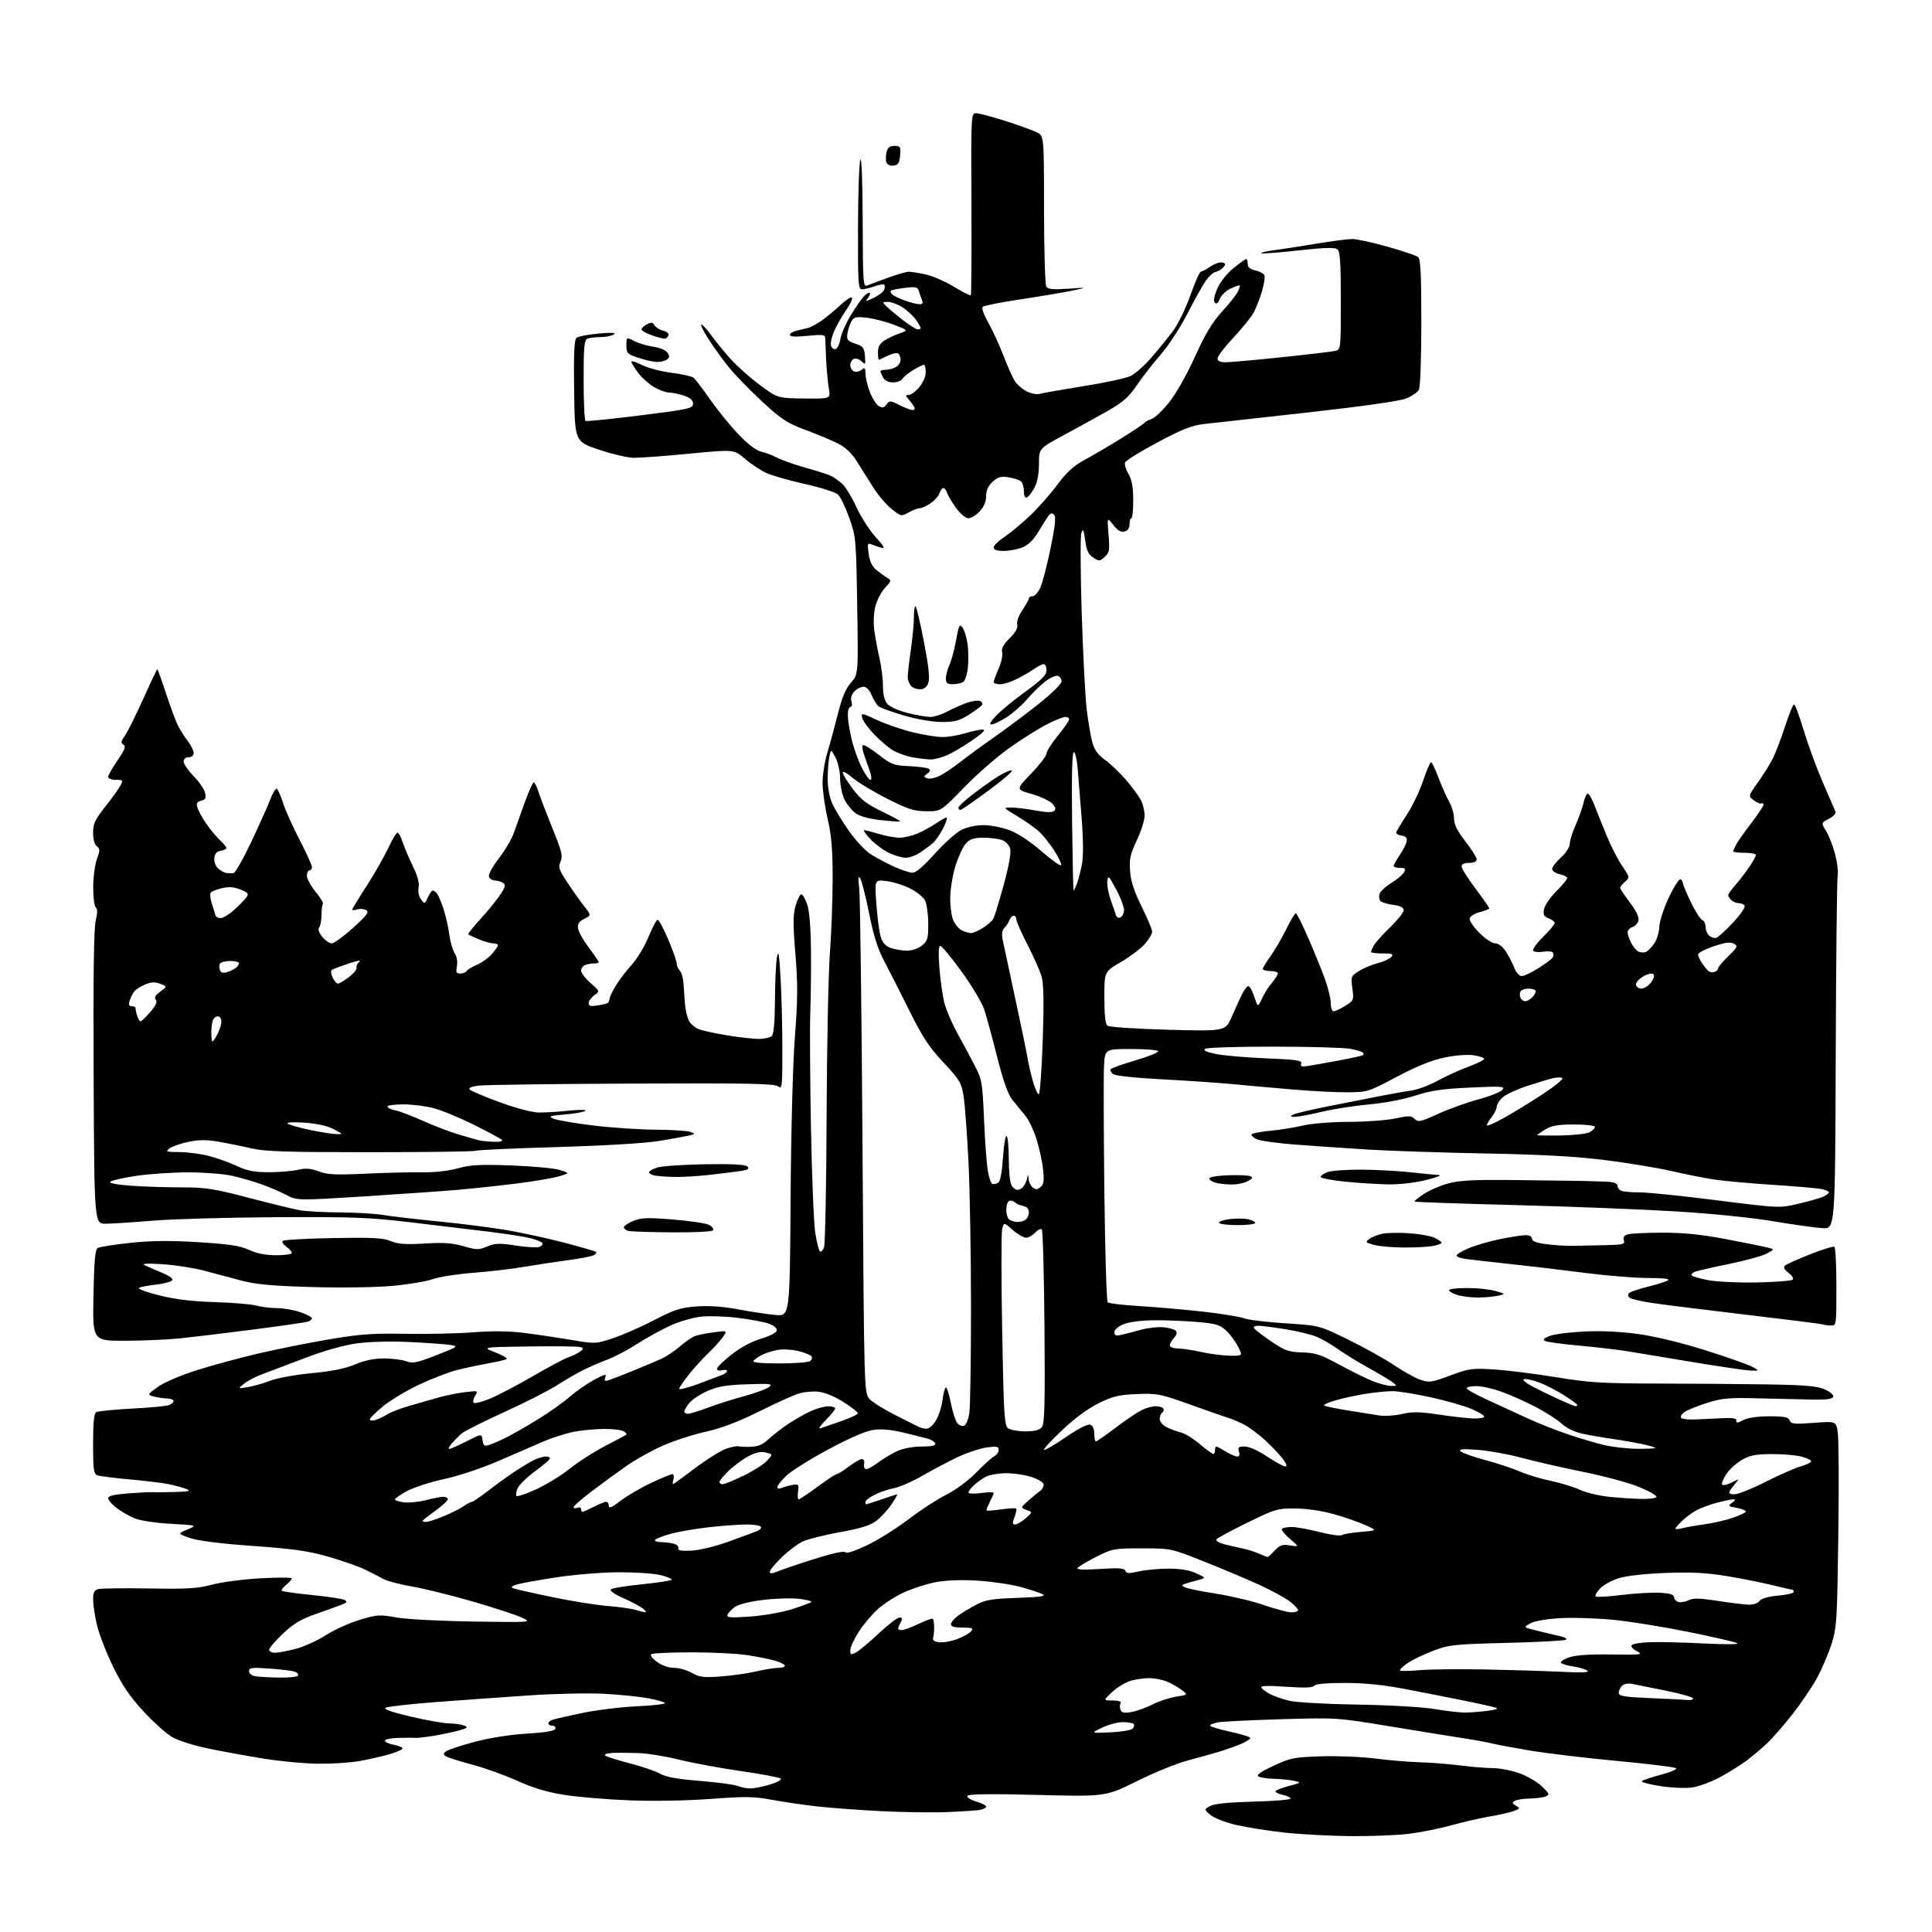 <?xml version="1.0" encoding="UTF-8" standalone="no"?>
<svg 
  version="1.1" 
  xmlns="http://www.w3.org/2000/svg" 
  xmlns:xlink="http://www.w3.org/1999/xlink" 
  xmlns:svg="http://www.w3.org/2000/svg"
  xmlns:rdf="http://www.w3.org/1999/02/22-rdf-syntax-ns#"
  xmlns:cc="http://creativecommons.org/ns#"
  xmlns:dc="http://purl.org/dc/elements/1.1/"
  viewBox="0 0 768 768"
  width="768"
  height="768"
>
<style>svg {background-color: white; }</style>"
<path stroke="none" fill="black" fill-rule="evenodd" d="M537.03,729.89C529.04,729.82 517.19,729.20 510.70,728.49C504.21,727.79 495.47,726.40 491.29,725.42C487.09,724.43 482.54,722.65 481.15,721.45C478.62,719.27 478.62,719.27 481.06,717.92C482.69,717.02 488.40,716.44 498.25,716.18C506.36,715.96 513.00,715.42 513.00,714.97C513.00,714.52 511.65,713.86 510.00,713.50C508.35,713.14 507.00,712.51 507.00,712.11C507.00,711.71 509.36,710.75 512.25,709.99C517.30,708.66 517.38,708.58 514.50,707.92C512.85,707.54 509.25,707.18 506.50,707.10C503.75,707.03 500.92,706.60 500.21,706.15C499.34,705.60 501.29,704.23 506.21,701.94C512.95,698.80 514.39,698.51 525.29,698.16C531.77,697.96 541.45,698.36 546.79,699.05C552.13,699.74 560.10,700.41 564.50,700.54C568.90,700.66 576.10,701.23 580.50,701.80C584.90,702.37 590.77,702.84 593.55,702.86C596.33,702.87 601.16,703.84 604.29,705.01C607.42,706.18 611.39,708.54 613.11,710.26C615.97,713.12 616.08,713.45 614.37,714.13C613.34,714.53 610.48,714.90 608.00,714.95C605.52,714.99 602.88,715.42 602.13,715.90C601.02,716.60 601.12,716.97 602.63,717.81C604.36,718.78 604.29,718.94 601.77,719.90C600.27,720.47 596.00,721.44 592.27,722.07C588.55,722.69 581.67,724.27 577.00,725.57C572.33,726.87 564.69,728.40 560.03,728.97C555.37,729.54 545.02,729.95 537.03,729.89zM376.50,720.33C370.45,720.57 358.52,720.40 350.00,719.95C341.48,719.51 330.23,718.67 325.00,718.10C319.77,717.52 311.68,716.34 307.00,715.48C299.65,714.11 296.34,714.06 282.54,715.10C273.22,715.79 259.90,716.04 250.54,715.68C241.72,715.34 230.07,714.38 224.65,713.54C217.64,712.46 212.21,710.85 205.80,707.96C200.84,705.73 192.82,702.84 187.97,701.54C183.12,700.25 178.42,698.77 177.51,698.27C176.15,697.51 176.10,697.16 177.23,696.23C177.97,695.61 183.06,693.91 188.54,692.45C194.69,690.81 202.68,689.55 209.42,689.15C216.78,688.71 220.47,688.09 220.75,687.25C220.98,686.56 220.45,686.00 219.58,686.00C218.71,686.00 218.00,685.58 218.00,685.07C218.00,684.55 218.79,683.89 219.75,683.59C220.71,683.29 226.00,682.09 231.50,680.93C237.00,679.77 246.81,678.57 253.31,678.27C259.81,677.97 264.76,677.37 264.31,676.94C263.86,676.51 260.80,675.66 257.50,675.05C254.20,674.44 246.43,673.66 240.23,673.31C234.04,672.97 220.76,673.25 210.73,673.92C200.71,674.60 184.02,675.79 173.66,676.57C163.30,677.36 154.15,678.38 153.33,678.84C152.31,679.41 155.50,680.54 163.16,682.35C169.40,683.82 176.30,685.04 178.50,685.08C180.70,685.11 183.40,685.50 184.50,685.94C186.21,686.62 185.91,686.90 182.50,687.87C180.30,688.49 175.80,689.45 172.50,690.00C169.20,690.54 165.82,690.92 165.00,690.84C164.18,690.75 161.14,690.76 158.25,690.84C155.36,690.93 153.00,691.43 153.00,691.95C153.00,692.48 154.58,693.20 156.50,693.57C158.43,693.93 160.00,694.59 160.00,695.04C160.00,695.49 157.64,696.53 154.75,697.36C151.86,698.19 146.57,699.39 143.00,700.03C139.43,700.68 132.04,701.16 126.59,701.11C121.15,701.06 111.25,700.13 104.59,699.05C97.94,697.96 88.03,696.15 82.56,695.02C77.09,693.89 70.72,691.86 68.41,690.50C66.09,689.14 60.96,684.54 57.01,680.26C51.65,674.47 48.59,669.97 44.94,662.50C42.26,657.00 39.38,649.58 38.55,646.00C37.71,642.42 37.02,637.86 37.01,635.87C37.00,633.00 37.45,632.12 39.11,631.68C40.28,631.38 49.39,631.27 59.36,631.44C74.49,631.70 78.63,631.45 84.32,629.92C88.07,628.91 96.73,627.78 103.57,627.40C110.41,627.02 116.00,627.04 116.00,627.44C116.00,627.85 114.99,629.00 113.75,630.00C112.51,631.01 111.74,632.07 112.03,632.36C112.33,632.66 117.73,633.42 124.03,634.04C130.34,634.67 136.17,635.56 136.98,636.01C138.16,636.67 137.96,637.03 135.98,637.82C134.62,638.37 130.00,640.03 125.72,641.52C119.66,643.63 116.74,645.36 112.47,649.40C109.46,652.24 107.00,655.12 107.00,655.79C107.00,656.45 108.03,657.00 109.29,657.00C110.55,657.00 114.26,656.30 117.54,655.45C120.82,654.60 126.20,652.16 129.50,650.03C132.80,647.90 138.86,645.15 142.97,643.91C149.90,641.84 150.97,641.76 157.47,642.95C161.37,643.66 174.96,644.39 188.00,644.58C211.50,644.94 211.50,644.94 207.50,643.05C205.30,642.00 196.53,639.13 188.00,636.65C179.47,634.17 168.61,631.49 163.85,630.68C159.10,629.87 153.92,628.50 152.35,627.64C150.78,626.77 147.48,625.08 145.00,623.88C142.53,622.67 136.04,620.40 130.58,618.83C122.61,616.54 116.70,615.69 100.58,614.54C87.56,613.61 78.75,612.50 75.52,611.38C70.55,609.66 70.55,609.66 74.52,607.99C78.49,606.33 78.49,606.33 67.86,605.73C61.74,605.38 55.62,604.45 53.42,603.53C51.32,602.66 48.12,600.80 46.30,599.42C44.49,598.03 43.00,596.30 43.00,595.57C43.00,594.62 45.36,594.06 51.25,593.62C55.79,593.28 60.17,593.07 61.00,593.16C61.83,593.24 65.65,593.22 69.50,593.09C75.30,592.91 76.07,592.70 74.00,591.87C72.62,591.32 69.47,590.47 67.00,589.96C64.53,589.46 57.53,588.61 51.46,588.08C45.39,587.54 39.65,586.80 38.71,586.44C37.23,585.87 37.00,584.20 37.00,573.95C37.00,565.73 37.37,561.89 38.22,561.37C38.89,560.95 45.30,560.31 52.47,559.94C59.64,559.57 66.29,558.93 67.25,558.53C68.21,558.12 69.00,557.38 69.00,556.89C69.00,556.40 67.76,555.96 66.25,555.90C64.74,555.85 62.38,555.48 61.00,555.10C58.53,554.40 58.54,554.36 62.71,551.34C65.13,549.58 71.72,546.75 78.21,544.69C84.42,542.72 95.47,539.72 102.78,538.02C110.08,536.32 122.68,533.80 130.78,532.42C143.03,530.34 148.11,529.97 161.00,530.21C169.53,530.37 181.68,530.10 188.00,529.62C195.77,529.02 202.42,529.10 208.50,529.87C213.45,530.50 221.82,531.74 227.11,532.63C236.59,534.24 236.81,534.23 243.61,531.98C247.40,530.74 254.78,527.50 260.00,524.79C268.20,520.54 270.53,519.79 277.00,519.33C281.98,518.98 287.53,519.37 293.50,520.50C298.45,521.43 305.08,522.43 308.23,522.72C313.96,523.24 313.96,523.24 314.27,476.87C314.45,449.55 315.16,422.97 315.98,412.19C317.13,397.26 317.16,391.16 316.18,379.19C315.20,367.28 315.22,363.65 316.28,360.00C317.00,357.52 318.02,355.51 318.54,355.51C319.07,355.52 320.12,357.32 320.87,359.51C321.75,362.08 322.28,368.67 322.37,378.00C322.44,385.98 322.32,397.00 322.10,402.50C321.89,408.00 322.00,428.48 322.36,448.00C322.72,467.52 323.50,486.54 324.10,490.25C324.69,493.96 325.54,497.21 325.98,497.49C326.41,497.76 327.14,496.97 327.58,495.74C328.03,494.51 328.49,471.00 328.59,443.50C328.70,416.00 329.29,386.98 329.89,379.00C330.49,371.02 330.98,357.65 330.99,349.29C331.00,337.58 330.54,332.10 329.00,325.50C327.90,320.78 326.99,314.35 326.99,311.21C326.98,308.07 327.85,302.57 328.93,299.00C330.01,295.43 331.90,288.48 333.13,283.57C334.72,277.25 336.23,273.66 338.29,271.33C341.19,268.02 341.19,268.02 340.75,240.76C340.33,214.20 340.25,213.30 337.60,205.86C336.11,201.65 334.07,197.46 333.06,196.55C332.05,195.64 326.11,193.76 319.86,192.37C313.61,190.99 306.67,188.98 304.42,187.92C302.18,186.86 298.42,184.34 296.05,182.32C291.76,178.64 291.76,178.64 274.13,180.33C264.43,181.27 254.47,182.01 252.00,181.99C249.53,181.97 243.22,180.50 238.00,178.72C228.50,175.50 228.50,175.50 228.23,155.39C228.02,140.06 228.26,135.04 229.23,134.27C229.93,133.71 233.88,132.96 238.00,132.59C243.22,132.13 245.04,132.24 244.00,132.95C243.18,133.51 240.85,133.98 238.83,133.98C236.81,133.99 234.45,134.27 233.58,134.61C232.23,135.13 232.00,137.53 232.00,151.05C232.00,159.76 232.34,167.08 232.75,167.32C233.16,167.57 242.95,166.58 254.50,165.13C273.95,162.69 275.50,162.35 275.50,160.50C275.50,159.11 274.43,158.14 272.00,157.31C270.07,156.65 267.38,156.09 266.00,156.05C264.62,156.02 261.83,154.98 259.79,153.74C257.75,152.51 254.94,149.95 253.54,148.05C252.14,146.16 251.00,144.24 251.00,143.79C251.00,143.33 252.89,143.92 255.20,145.10C257.51,146.28 262.78,147.66 266.91,148.18C271.04,148.69 275.01,149.59 275.72,150.18C276.43,150.77 279.44,154.72 282.40,158.95C285.37,163.18 290.43,169.39 293.65,172.76C297.28,176.55 300.64,179.11 302.50,179.51C304.15,179.86 307.07,180.97 309.00,181.97C310.93,182.98 316.10,184.79 320.50,186.01C324.90,187.23 329.40,188.68 330.50,189.24C331.60,189.79 333.55,191.21 334.83,192.37C336.12,193.54 338.66,197.72 340.47,201.65C342.29,205.59 345.74,210.95 348.14,213.57C351.27,216.99 351.94,218.18 350.50,217.78C349.40,217.48 347.64,216.88 346.60,216.45C344.85,215.73 344.74,216.03 345.28,220.08C345.68,223.04 346.67,225.16 348.29,226.50C349.62,227.60 351.56,229.01 352.61,229.64C354.42,230.73 354.39,230.90 351.84,233.64C350.37,235.21 348.65,238.47 348.01,240.89C347.33,243.45 347.13,247.39 347.52,250.39C347.90,253.20 348.82,258.20 349.58,261.50C350.35,264.80 350.98,269.81 350.99,272.64C351.00,276.07 351.58,278.46 352.75,279.82C353.74,280.97 357.24,282.54 360.83,283.43C364.31,284.29 368.37,285.00 369.85,285.00C371.32,285.00 374.31,284.04 376.50,282.87C378.68,281.70 382.17,280.15 384.25,279.41C386.33,278.68 388.70,278.33 389.51,278.64C390.32,278.95 390.71,279.66 390.37,280.20C390.04,280.75 387.70,282.50 385.18,284.10C381.40,286.50 379.53,287.00 374.42,287.00C370.74,287.00 364.64,285.96 359.39,284.44C354.54,283.03 349.96,281.38 349.22,280.77C348.49,280.16 347.26,278.16 346.49,276.33C345.61,274.22 344.41,273.00 343.21,273.00C342.16,273.00 340.52,273.87 339.56,274.93C338.45,276.16 338.06,277.61 338.48,278.93C338.86,280.14 338.69,281.00 338.07,281.00C337.48,281.00 337.01,282.46 337.01,284.25C337.02,286.04 337.69,290.32 338.51,293.77C339.32,297.22 341.12,302.28 342.51,305.02C343.90,307.76 345.44,310.00 345.95,310.00C346.49,310.00 346.50,308.88 345.99,307.25C345.51,305.74 344.45,302.70 343.64,300.50C342.83,298.30 342.57,296.35 343.06,296.17C343.55,295.99 346.38,297.74 349.34,300.05C354.26,303.89 355.29,304.28 361.32,304.55C364.96,304.71 368.46,305.17 369.12,305.57C369.98,306.10 369.84,306.64 368.62,307.53C367.09,308.66 367.08,308.82 368.56,309.39C369.45,309.73 371.60,309.33 373.34,308.50C375.08,307.67 378.75,305.23 381.50,303.07C384.25,300.90 390.47,296.36 395.31,292.97C400.16,289.58 408.15,283.60 413.06,279.68C417.98,275.76 422.00,271.80 422.00,270.88C422.00,269.96 421.37,268.97 420.59,268.67C419.81,268.38 417.58,269.34 415.62,270.82C413.67,272.29 410.38,275.48 408.32,277.91C406.26,280.33 402.56,283.59 400.09,285.16C397.63,286.72 394.93,288.00 394.11,288.00C393.14,288.00 393.82,286.74 396.05,284.41C397.95,282.44 403.21,278.13 407.75,274.84C414.18,270.18 416.00,268.33 416.00,266.43C416.00,265.09 415.51,264.00 414.90,264.00C414.30,264.00 412.61,264.84 411.15,265.87C409.69,266.90 406.61,268.70 404.29,269.87C401.97,271.04 398.94,272.00 397.54,272.00C396.14,272.00 395.00,271.61 395.00,271.13C395.00,270.65 395.88,268.26 396.96,265.83C398.04,263.39 398.67,260.46 398.37,259.32C397.98,257.83 398.83,256.23 401.35,253.72C403.74,251.33 404.70,249.58 404.36,248.26C404.06,247.12 404.92,244.73 406.42,242.52C407.84,240.43 409.00,238.33 409.00,237.86C409.00,237.39 409.70,237.00 410.55,237.00C411.40,237.00 412.81,235.31 413.68,233.25C414.55,231.19 416.35,224.15 417.69,217.60C419.48,208.82 419.82,205.42 418.99,204.60C418.17,203.80 417.55,203.95 416.68,205.16C416.03,206.07 414.26,208.91 412.74,211.46C410.94,214.50 408.79,216.61 406.52,217.55C404.62,218.35 401.25,219.00 399.03,219.00C396.29,219.00 395.00,218.56 395.00,217.63C395.00,216.88 396.91,215.00 399.25,213.46C401.59,211.91 406.14,208.14 409.36,205.08C412.59,202.01 417.49,196.46 420.26,192.74C424.08,187.61 426.76,185.18 431.40,182.67C434.75,180.85 441.32,176.98 446.00,174.08C450.68,171.17 454.73,168.45 455.00,168.03C455.27,167.61 456.52,166.95 457.76,166.56C459.01,166.18 462.16,163.19 464.76,159.93C467.52,156.48 471.80,148.90 475.00,141.82C479.04,132.87 481.86,128.15 485.60,124.06C488.40,121.00 491.25,117.45 491.93,116.16C492.61,114.88 493.00,113.67 492.81,113.48C492.62,113.28 490.96,113.85 489.14,114.73C487.32,115.61 485.40,117.46 484.87,118.83C484.24,120.49 483.59,120.99 482.93,120.33C482.26,119.66 482.58,117.82 483.87,114.81C485.01,112.15 487.63,108.80 490.25,106.65C492.70,104.64 495.00,103.00 495.35,103.00C495.71,103.00 496.00,103.86 496.00,104.92C496.00,106.25 496.94,107.05 499.07,107.51C500.75,107.89 502.36,108.78 502.64,109.49C502.91,110.21 502.47,113.04 501.66,115.77C500.85,118.51 499.42,122.22 498.49,124.02C497.56,125.82 493.92,130.36 490.40,134.11C486.88,137.86 484.00,141.61 484.00,142.46C484.00,143.53 484.99,144.00 487.25,144.00C489.04,144.00 499.05,143.10 509.50,142.01C519.95,140.92 529.51,139.78 530.75,139.49C532.99,138.96 533.00,138.86 533.00,119.60C533.00,104.54 532.70,100.00 531.65,99.12C530.64,98.28 526.64,98.40 516.04,99.56C508.21,100.43 501.59,100.92 501.34,100.67C501.08,100.41 503.26,99.89 506.19,99.51C509.11,99.13 516.67,97.96 523.00,96.91C529.33,95.87 535.88,95.01 537.58,95.01C539.27,95.00 545.55,96.38 551.54,98.06C557.53,99.74 563.01,101.60 563.72,102.18C564.70,102.99 565.00,109.12 565.00,128.19C565.00,142.41 564.58,153.91 564.03,154.95C563.50,155.94 561.19,157.51 558.91,158.42C556.34,159.45 541.50,161.55 519.64,163.99C500.31,166.14 481.80,168.20 478.50,168.57C473.79,169.11 469.84,170.67 460.13,175.85C453.33,179.47 447.53,183.06 447.24,183.83C446.94,184.60 447.54,186.64 448.57,188.36C449.91,190.63 450.44,193.51 450.47,198.75C450.48,202.74 450.16,206.00 449.75,206.00C449.34,206.00 449.00,207.07 449.00,208.38C449.00,209.93 448.29,210.95 447.00,211.29C445.58,211.66 444.29,210.90 442.54,208.67C440.08,205.52 440.08,205.52 440.66,212.51C441.17,218.75 441.01,219.70 439.14,221.38C437.19,223.14 436.89,223.16 434.56,221.63C432.64,220.38 431.91,218.80 431.38,214.80C430.82,210.57 430.54,210.02 429.87,211.81C429.42,213.03 429.48,227.40 430.00,243.76C430.52,260.12 431.41,277.32 431.98,282.00C432.54,286.68 433.53,292.46 434.16,294.86C435.03,298.12 436.34,299.96 439.34,302.13C441.56,303.74 445.33,307.35 447.72,310.15C450.12,312.96 452.74,316.53 453.54,318.08C454.34,319.63 455.00,322.39 455.00,324.20C455.00,326.02 453.61,330.43 451.91,334.00C449.31,339.47 448.88,341.40 449.22,346.20C449.51,350.32 450.78,354.23 453.81,360.35C456.11,365.00 458.00,369.51 458.00,370.37C458.00,371.23 456.69,373.42 455.09,375.24C453.49,377.06 449.22,380.29 445.59,382.41C439.00,386.26 439.00,386.26 439.00,396.51C439.00,403.51 439.40,407.07 440.25,407.74C440.94,408.28 451.77,409.00 464.32,409.34C487.13,409.95 487.13,409.95 489.62,404.23C490.99,401.08 492.83,397.04 493.71,395.25C494.59,393.46 495.71,392.00 496.18,392.00C496.66,392.00 497.50,393.24 498.05,394.75C498.61,396.26 499.30,398.18 499.60,399.00C499.98,400.04 500.59,399.46 501.57,397.15C502.35,395.31 504.11,392.47 505.49,390.83C506.87,389.19 508.00,387.43 508.00,386.92C508.00,386.42 506.65,386.00 505.00,386.00C503.35,386.00 502.00,385.62 502.00,385.15C502.00,384.68 503.36,382.43 505.02,380.14C506.67,377.85 509.47,373.05 511.23,369.49C512.99,365.92 514.73,363.00 515.10,363.00C515.46,363.00 517.67,367.39 520.00,372.75C522.34,378.11 525.31,385.43 526.62,389.00C527.92,392.57 528.99,396.96 529.00,398.75C529.00,400.54 529.51,402.00 530.13,402.00C530.75,402.00 532.83,401.03 534.74,399.85C538.13,397.76 538.20,397.58 537.58,392.86C536.96,388.18 537.05,387.94 540.22,385.98C542.02,384.87 545.40,383.46 547.72,382.87C550.04,382.27 552.46,381.15 553.09,380.39C554.05,379.24 553.45,379.00 549.62,379.00C547.08,379.00 545.00,378.75 545.00,378.43C545.00,378.12 545.47,376.99 546.05,375.91C546.63,374.83 549.55,371.57 552.55,368.67C555.55,365.76 558.00,362.68 558.00,361.83C558.00,360.75 556.71,360.09 553.88,359.71C551.61,359.41 549.32,358.72 548.78,358.18C548.24,357.64 548.07,356.36 548.39,355.34C548.72,354.32 550.82,352.36 553.07,350.99C555.32,349.62 557.59,347.71 558.11,346.75C558.91,345.29 558.65,345.00 556.54,345.00C555.14,345.00 554.00,344.65 554.00,344.23C554.00,343.81 555.09,341.86 556.42,339.91C557.74,337.95 558.98,335.49 559.17,334.43C559.40,333.06 558.85,332.41 557.25,332.18C556.01,332.00 555.00,331.49 555.00,331.04C555.00,330.60 556.82,327.50 559.05,324.16C561.28,320.82 564.25,314.69 565.64,310.54C567.04,306.39 568.48,303.00 568.85,303.00C569.21,303.00 570.57,305.81 571.87,309.25C573.17,312.69 575.08,316.99 576.12,318.81C577.15,320.63 578.00,323.58 578.00,325.38C578.00,327.73 579.27,330.28 582.50,334.45C584.98,337.63 587.00,340.86 587.00,341.62C587.00,342.49 585.88,343.00 584.00,343.00C582.06,343.00 581.00,343.51 581.00,344.43C581.00,345.22 583.48,349.16 586.50,353.18C589.52,357.20 592.00,360.75 592.00,361.07C592.00,361.39 590.32,362.06 588.26,362.57C586.16,363.09 584.39,364.20 584.22,365.09C584.05,365.96 585.79,368.55 588.08,370.84C590.36,373.13 593.19,375.00 594.37,375.01C595.67,375.01 597.32,376.28 598.61,378.26C599.76,380.04 601.28,382.96 601.98,384.75C602.71,386.63 603.95,388.00 604.93,388.00C605.85,388.00 608.83,386.59 611.55,384.87C614.27,383.16 616.81,381.27 617.18,380.67C617.56,380.08 617.62,379.19 617.31,378.69C617.00,378.19 615.24,378.02 613.39,378.32C611.55,378.62 609.77,378.43 609.44,377.90C609.11,377.37 610.90,374.90 613.42,372.42C615.94,369.94 618.00,367.47 618.00,366.93C618.00,366.39 616.93,365.54 615.62,365.05C613.70,364.32 613.35,363.62 613.78,361.40C614.06,359.88 616.26,356.69 618.65,354.30C621.04,351.90 623.00,349.54 623.00,349.05C623.00,348.56 621.65,347.86 620.00,347.50C618.35,347.14 617.00,346.21 617.00,345.44C617.00,344.68 618.58,342.62 620.50,340.86C622.49,339.05 624.00,336.72 624.00,335.46C624.00,334.25 625.07,330.83 626.37,327.87C627.67,324.92 629.06,321.04 629.45,319.26C629.84,317.48 630.53,315.79 631.00,315.50C631.47,315.21 632.76,317.34 633.87,320.24C634.99,323.13 637.26,328.77 638.92,332.77C640.58,336.77 643.28,342.00 644.93,344.40C647.90,348.71 647.91,348.77 645.96,350.53C644.88,351.51 644.00,352.59 644.00,352.93C644.00,353.27 645.76,355.90 647.91,358.76C650.49,362.19 651.65,364.64 651.30,365.95C651.02,367.04 649.93,368.20 648.89,368.53C647.85,368.86 647.00,369.80 647.00,370.62C647.00,371.43 647.66,373.37 648.46,374.93C649.27,376.48 650.62,378.02 651.46,378.35C652.31,378.67 653.56,378.71 654.25,378.43C654.94,378.15 656.39,376.70 657.48,375.22C658.57,373.72 659.52,370.73 659.60,368.51C659.68,366.22 661.32,361.16 663.41,356.72C665.44,352.44 667.52,349.20 668.04,349.53C668.57,349.85 669.00,350.57 669.00,351.12C669.00,351.67 670.42,355.06 672.15,358.65C673.88,362.24 675.90,365.41 676.65,365.69C677.39,365.98 678.00,367.24 678.00,368.48C678.00,369.73 678.65,371.30 679.45,371.96C680.25,372.62 681.49,373.02 682.20,372.83C682.92,372.65 685.90,369.94 688.84,366.81C691.78,363.67 693.89,360.64 693.53,360.06C693.18,359.47 692.10,359.00 691.14,359.00C690.18,359.00 688.86,358.46 688.20,357.80C687.54,357.14 687.00,356.26 687.00,355.83C687.00,355.41 688.29,353.59 689.87,351.78C691.45,349.98 693.93,346.75 695.37,344.61C696.82,342.47 698.00,340.33 698.00,339.86C698.00,339.39 695.98,339.00 693.50,339.00C691.02,339.00 689.00,338.75 689.00,338.43C689.00,338.12 689.53,336.89 690.17,335.68C690.81,334.48 693.51,330.66 696.17,327.19C698.83,323.72 701.00,320.43 701.00,319.88C701.00,319.33 700.65,319.10 700.22,319.36C699.79,319.63 698.43,319.08 697.18,318.14C694.92,316.43 694.92,316.43 698.82,310.97C700.97,307.96 703.63,303.70 704.74,301.50C705.84,299.30 708.02,293.56 709.58,288.75C711.14,283.94 712.75,280.00 713.16,280.00C713.58,280.00 715.29,284.61 716.98,290.25C718.67,295.89 722.09,305.23 724.59,311.00C727.09,316.77 729.36,322.03 729.65,322.68C729.93,323.33 728.75,324.59 727.03,325.48C723.90,327.10 723.90,327.10 725.91,330.36C727.02,332.15 728.62,336.29 729.48,339.56C730.34,342.83 730.79,346.62 730.50,348.00C730.21,349.38 729.86,381.55 729.73,419.50C729.50,488.50 729.50,488.50 724.50,488.22C721.75,488.06 712.92,486.82 704.87,485.47C696.24,484.01 680.25,482.40 665.87,481.53C652.47,480.72 623.76,479.59 602.09,479.03C580.41,478.47 562.51,477.85 562.32,477.65C562.12,477.45 563.77,476.10 565.98,474.63C568.19,473.17 572.58,471.27 575.75,470.42C580.24,469.20 585.97,468.91 602.00,469.09C613.27,469.22 625.42,469.38 629.00,469.44C632.58,469.51 637.19,469.67 639.25,469.78C641.69,469.92 643.00,470.49 643.00,471.39C643.00,472.16 643.71,473.06 644.58,473.39C645.45,473.73 648.71,473.99 651.83,473.99C654.95,473.98 668.72,475.39 682.44,477.13C707.38,480.28 707.38,480.28 714.94,478.50C719.10,477.52 723.51,476.26 724.75,475.70C725.99,475.14 727.00,474.36 727.00,473.96C727.00,473.57 725.64,472.98 723.97,472.64C722.31,472.31 713.64,471.57 704.72,470.99C695.80,470.42 685.35,469.47 681.50,468.89C677.65,468.31 670.00,466.79 664.50,465.52C659.00,464.25 647.08,462.28 638.00,461.15C626.17,459.68 612.73,458.94 590.50,458.52C573.45,458.21 552.30,457.50 543.50,456.95C534.70,456.40 521.80,455.52 514.84,454.99C507.88,454.47 501.03,453.51 499.62,452.87C498.21,452.23 497.28,451.36 497.54,450.93C497.81,450.51 501.05,449.88 504.76,449.53C508.47,449.19 514.29,448.26 517.71,447.46C521.30,446.61 529.08,445.99 536.21,445.96C542.97,445.95 551.28,445.33 554.68,444.60C560.06,443.45 561.04,443.47 562.37,444.80C563.74,446.17 564.71,445.95 571.70,442.77C575.99,440.81 583.19,438.22 587.71,437.01C592.22,435.80 596.50,434.10 597.21,433.24C598.37,431.83 597.12,431.74 584.50,432.32C573.41,432.82 568.84,433.49 562.53,435.54C557.88,437.04 550.27,438.49 544.29,439.02C538.64,439.51 530.15,440.84 525.43,441.96C520.71,443.08 515.87,443.99 514.67,443.97C512.96,443.95 512.82,443.76 514.00,443.08C514.83,442.61 521.58,441.03 529.00,439.57C536.42,438.11 545.65,436.29 549.50,435.53C553.35,434.77 558.52,433.86 561.00,433.52C563.48,433.18 568.23,431.40 571.56,429.57C574.90,427.74 580.41,425.23 583.81,423.99C587.22,422.75 590.00,421.37 590.00,420.93C590.00,420.48 588.09,419.84 585.75,419.49C583.25,419.12 578.47,419.49 574.14,420.40C569.12,421.45 563.13,423.87 555.26,428.04C543.95,434.04 543.59,434.15 535.62,434.20C531.15,434.23 521.42,433.74 514.00,433.10C506.57,432.47 495.77,431.51 490.00,430.96C484.23,430.41 471.47,429.54 461.66,429.03C450.95,428.47 443.26,427.63 442.42,426.93C441.65,426.30 441.23,425.44 441.48,425.04C441.73,424.63 446.21,423.04 451.43,421.49C456.65,419.95 460.69,418.31 460.40,417.85C460.12,417.38 455.23,417.00 449.55,417.00C439.23,417.00 439.23,417.00 438.86,423.75C438.66,427.46 438.73,449.93 439.00,473.67C439.27,497.41 439.87,517.21 440.33,517.67C440.79,518.13 446.41,518.81 452.83,519.18C459.25,519.56 470.60,520.55 478.05,521.38C485.50,522.22 492.93,523.41 494.55,524.04C496.17,524.67 503.56,525.57 510.96,526.04C524.43,526.90 524.43,526.90 535.85,532.48C542.14,535.55 550.35,540.12 554.09,542.63C557.84,545.15 562.60,547.79 564.67,548.50C568.12,549.68 569.09,549.54 576.47,546.79C583.97,543.99 585.13,543.83 594.00,544.39C599.23,544.72 610.28,546.10 618.57,547.46C631.65,549.61 636.90,549.94 658.57,549.98C672.28,550.01 692.05,550.16 702.50,550.32C717.59,550.56 722.29,550.97 725.34,552.30C727.53,553.26 728.99,554.51 728.75,555.24C728.45,556.12 726.10,556.46 720.91,556.37C716.84,556.29 707.20,556.07 699.50,555.87C687.21,555.54 684.65,555.77 678.50,557.70C674.65,558.92 670.60,560.57 669.50,561.37C668.40,562.18 667.88,563.21 668.33,563.67C668.79,564.13 671.49,564.38 674.33,564.24C677.18,564.10 681.98,563.87 685.00,563.74C689.04,563.56 690.43,563.84 690.24,564.78C690.04,565.75 690.71,565.69 692.94,564.53C694.82,563.56 698.62,563.00 703.34,563.00C709.32,563.00 710.91,563.32 711.42,564.64C711.96,566.07 713.22,566.19 720.96,565.61C729.87,564.94 729.87,564.94 730.55,569.49C730.93,571.99 731.02,590.35 730.76,610.27C730.31,644.23 730.14,646.94 728.06,653.50C726.83,657.35 724.24,663.42 722.30,667.00C720.36,670.58 715.94,677.10 712.48,681.50C709.03,685.90 704.47,691.11 702.35,693.08C700.23,695.05 696.70,698.03 694.50,699.71C692.30,701.39 687.58,704.36 684.00,706.31C680.42,708.26 675.35,710.16 672.72,710.54C670.04,710.93 664.42,710.69 659.90,709.99C655.48,709.30 652.23,708.40 652.68,708.00C653.13,707.60 656.56,706.46 660.29,705.47C664.03,704.49 666.73,703.33 666.29,702.90C665.86,702.47 655.38,701.17 643.00,700.02C630.62,698.87 615.10,697.02 608.50,695.92C601.90,694.82 594.92,693.52 593.00,693.04C591.08,692.56 586.35,691.69 582.50,691.10C578.65,690.52 565.60,688.41 553.50,686.41C531.50,682.77 531.50,682.77 509.50,683.41C497.40,683.77 486.04,684.32 484.25,684.64C482.46,684.96 481.00,685.55 481.00,685.94C481.00,686.34 484.60,687.43 489.00,688.38C493.40,689.32 497.00,690.46 497.00,690.90C497.00,691.34 495.31,692.41 493.25,693.28C491.19,694.15 487.25,695.54 484.50,696.37C481.75,697.19 476.07,698.78 471.89,699.89C467.70,701.01 458.70,704.68 451.89,708.06C439.50,714.20 439.50,714.20 412.36,713.51C393.92,713.04 385.02,713.15 384.59,713.86C384.21,714.46 385.64,715.41 387.97,716.11C390.19,716.77 392.00,717.69 392.00,718.14C392.00,718.59 390.99,719.17 389.75,719.43C388.51,719.69 382.55,720.09 376.50,720.33zM298.07,710.94C299.48,710.97 303.02,710.29 305.94,709.42C308.86,708.56 310.86,707.48 310.37,707.02C309.89,706.56 302.75,705.22 294.50,704.03C286.25,702.84 275.23,700.80 270.00,699.50C264.77,698.19 257.57,697.02 254.00,696.88C250.43,696.75 245.72,696.73 243.55,696.82C241.32,696.92 240.01,697.37 240.55,697.84C241.07,698.30 245.52,699.72 250.43,700.98C255.35,702.25 260.75,704.10 262.44,705.10C264.60,706.37 269.21,707.21 278.10,707.93C285.03,708.49 291.78,709.38 293.10,709.91C294.42,710.44 296.66,710.90 298.07,710.94zM441.30,688.64C445.60,688.45 449.62,687.78 450.24,687.16C450.86,686.54 451.03,685.70 450.62,685.29C450.21,684.88 448.22,684.56 446.19,684.58C444.16,684.60 440.48,685.60 438.00,686.81C433.50,688.99 433.50,688.99 441.30,688.64zM449.76,680.56C451.82,680.20 455.62,678.83 458.21,677.52C460.81,676.21 465.04,674.82 467.63,674.43C472.34,673.72 472.34,673.72 469.49,671.61C467.92,670.45 465.26,668.97 463.57,668.33C461.88,667.68 458.93,667.12 457.00,667.08C455.07,667.04 451.77,667.49 449.66,668.08C447.54,668.67 444.17,670.68 442.16,672.55C438.50,675.95 438.50,675.95 442.31,675.97C444.70,675.99 445.88,676.39 445.47,677.05C445.11,677.62 445.09,678.80 445.42,679.66C445.88,680.86 446.87,681.07 449.76,680.56zM582.00,680.77C583.92,680.79 587.98,680.49 591.00,680.12C594.71,679.66 595.85,679.23 594.50,678.80C593.40,678.44 588.00,677.24 582.50,676.12C577.00,675.01 566.53,672.94 559.24,671.54C549.84,669.74 542.66,669.00 534.55,669.00C527.25,669.00 522.87,669.40 522.43,670.11C521.95,670.89 518.58,671.01 511.25,670.51C503.64,669.99 500.94,670.10 501.44,670.90C501.82,671.51 503.40,672.67 504.96,673.48C506.52,674.29 509.98,675.47 512.65,676.10C515.32,676.74 527.40,677.42 539.50,677.60C551.88,677.79 565.22,678.55 570.00,679.34C574.67,680.11 580.08,680.75 582.00,680.77zM671.25,675.80C672.21,675.91 673.00,675.61 673.00,675.13C673.00,674.65 668.16,673.28 662.25,672.07C656.34,670.87 650.27,669.65 648.76,669.37C647.15,669.06 645.48,669.39 644.73,670.17C644.03,670.90 643.46,672.17 643.48,673.00C643.50,674.23 645.87,674.60 656.50,675.05C663.65,675.35 670.29,675.68 671.25,675.80zM110.69,666.86C114.65,666.94 118.13,666.60 118.44,666.10C118.74,665.61 118.20,664.91 117.24,664.54C116.28,664.17 111.79,663.61 107.25,663.29C100.15,662.78 99.00,662.92 99.00,664.28C99.00,665.15 100.01,666.06 101.25,666.29C102.49,666.53 106.74,666.79 110.69,666.86zM286.50,666.42C290.90,666.10 297.20,665.21 300.50,664.43C303.80,663.66 307.74,663.02 309.25,663.01C310.76,663.01 312.00,662.62 312.00,662.16C312.00,661.70 310.30,660.81 308.23,660.19C306.16,659.57 301.10,658.55 296.98,657.93C292.87,657.30 282.87,656.81 274.76,656.83C266.65,656.85 259.54,657.17 258.95,657.53C258.31,657.93 259.20,659.17 261.13,660.60C263.14,662.08 265.76,663.00 267.96,663.00C269.92,663.00 273.10,663.90 275.02,665.00C278.00,666.72 279.65,666.92 286.50,666.42zM564.08,663.93C568.04,663.57 579.66,663.43 589.89,663.62C600.13,663.82 613.90,664.24 620.50,664.56C628.99,664.98 632.06,664.84 631.00,664.10C630.17,663.53 627.58,662.77 625.24,662.41C622.89,662.06 620.75,661.41 620.48,660.97C620.21,660.52 621.67,659.56 623.74,658.83C626.26,657.94 631.80,657.56 640.50,657.68C652.67,657.85 653.32,657.77 650.64,656.34C648.92,655.43 648.14,654.46 648.69,653.91C649.19,653.41 652.50,652.90 656.05,652.78C659.60,652.66 669.25,652.90 677.50,653.31C686.72,653.76 691.71,653.70 690.46,653.13C689.34,652.63 680.57,650.62 670.96,648.67C661.36,646.72 648.15,644.59 641.61,643.93C635.07,643.28 625.61,642.96 620.58,643.22C615.23,643.50 610.25,644.33 608.54,645.22C605.96,646.58 605.85,646.81 607.57,647.31C608.63,647.63 611.30,648.31 613.50,648.84C615.70,649.37 618.79,650.09 620.37,650.45C621.95,650.81 622.92,651.41 622.54,651.80C622.15,652.18 611.64,652.76 599.17,653.07C578.02,653.60 576.05,653.81 569.74,656.20C566.01,657.61 561.44,659.81 559.56,661.10C557.69,662.38 556.31,663.70 556.51,664.01C556.70,664.33 560.11,664.29 564.08,663.93zM340.25,656.89C341.49,656.24 345.55,652.85 349.27,649.35C352.99,645.86 356.72,643.00 357.55,643.00C358.74,643.00 358.85,643.42 358.04,644.93C357.47,646.00 357.00,647.12 357.00,647.43C357.00,647.75 357.68,648.00 358.50,648.00C359.33,648.00 362.34,646.88 365.18,645.51C368.02,644.14 370.56,643.22 370.82,643.48C371.07,643.74 371.31,645.20 371.33,646.73C371.36,648.25 371.18,650.17 370.94,651.00C370.63,652.04 371.38,652.60 373.40,652.83C374.99,653.01 378.21,652.43 380.57,651.53C382.92,650.63 385.38,649.24 386.04,648.45C387.06,647.22 386.54,647.00 382.62,647.00C379.47,647.00 378.00,646.58 378.00,645.69C378.00,644.97 379.25,643.45 380.78,642.32C382.31,641.19 385.57,639.21 388.03,637.92C391.81,635.94 394.35,635.52 404.43,635.18C413.31,634.88 415.89,634.52 414.51,633.75C413.50,633.18 409.48,631.86 405.58,630.81C401.69,629.77 393.91,628.64 388.30,628.31C381.82,627.94 375.82,628.17 371.82,628.96C368.36,629.64 362.78,631.44 359.41,632.97C356.04,634.49 351.35,637.49 348.98,639.62C346.61,641.75 343.17,645.84 341.34,648.70C339.50,651.56 338.00,654.84 338.00,655.99C338.00,657.83 338.26,657.93 340.25,656.89zM298.44,642.58C303.90,642.18 311.16,640.88 315.06,639.61C318.86,638.37 322.23,637.11 322.53,636.80C322.84,636.49 320.68,635.94 317.72,635.57C314.77,635.20 308.34,635.39 303.43,635.98C297.92,636.65 293.57,637.75 292.06,638.84C290.72,639.82 289.43,641.22 289.18,641.96C288.82,643.04 290.56,643.16 298.44,642.58zM256.50,640.88C257.05,640.91 256.60,640.23 255.50,639.37C254.40,638.51 250.89,636.66 247.70,635.25C244.34,633.77 242.28,632.32 242.79,631.81C243.27,631.33 248.92,630.40 255.34,629.76C261.75,629.12 267.00,628.29 267.00,627.92C267.00,627.54 265.00,626.73 262.56,626.12C260.11,625.50 252.80,625.00 246.31,625.00C239.68,625.01 228.79,625.87 221.50,626.97C214.35,628.05 207.15,629.34 205.50,629.84C203.40,630.48 202.95,630.93 204.00,631.36C204.82,631.69 211.80,633.27 219.50,634.87C227.20,636.47 237.10,638.05 241.50,638.40C245.90,638.74 250.85,639.43 252.50,639.92C254.15,640.42 255.95,640.85 256.50,640.88zM513.25,640.92C514.76,640.97 516.00,640.57 516.00,640.05C516.00,639.53 514.51,637.96 512.68,636.57C510.85,635.18 505.57,632.29 500.93,630.15C496.29,628.01 486.43,623.84 479.00,620.88C465.50,615.50 465.50,615.50 453.95,615.50C442.77,615.50 442.17,615.61 435.65,618.92C431.94,620.81 428.63,622.79 428.29,623.34C427.90,623.97 431.05,624.10 437.25,623.69C444.80,623.20 446.92,623.35 447.33,624.42C447.75,625.51 448.78,625.56 452.67,624.67C455.33,624.06 460.65,623.56 464.50,623.56C469.20,623.56 472.81,624.16 475.50,625.40C479.50,627.25 479.50,627.25 476.00,628.17C474.07,628.67 471.82,629.32 471.00,629.61C469.67,630.08 469.67,630.23 471.00,630.97C471.82,631.43 477.38,632.57 483.34,633.50C489.30,634.43 497.85,636.47 502.34,638.02C506.83,639.58 511.74,640.88 513.25,640.92zM694.89,637.87C696.95,637.95 698.73,637.38 699.43,636.42C700.17,635.42 702.82,634.65 706.79,634.29C710.21,633.98 713.00,633.33 713.00,632.86C713.00,632.39 712.84,632.00 712.64,632.00C712.44,632.00 708.73,631.14 704.39,630.09C700.05,629.03 691.80,627.40 686.06,626.46C678.29,625.19 672.15,624.89 662.06,625.27C653.86,625.58 646.50,626.41 643.44,627.37C640.66,628.25 637.32,630.10 636.02,631.48C634.72,632.86 633.94,634.27 634.28,634.61C634.62,634.96 639.31,634.69 644.70,634.02C650.09,633.36 656.98,632.97 660.00,633.15C664.04,633.41 665.50,633.89 665.50,634.99C665.50,635.80 666.35,636.64 667.38,636.83C668.42,637.03 670.22,636.69 671.38,636.07C672.98,635.22 675.71,635.28 682.50,636.33C687.45,637.10 693.03,637.79 694.89,637.87zM309.25,624.61C311.04,623.87 317.65,621.63 323.95,619.65C331.13,617.39 335.64,616.42 336.03,617.05C336.41,617.67 339.77,616.58 344.58,614.30C348.94,612.24 356.39,607.57 361.14,603.94C365.89,600.31 372.64,595.92 376.14,594.18C379.83,592.34 384.81,588.66 388.00,585.41C391.02,582.33 394.28,579.38 395.25,578.87C396.21,578.35 397.00,577.21 397.00,576.33C397.00,575.00 396.21,574.84 392.27,575.38C389.67,575.73 384.61,577.40 381.02,579.07C377.44,580.75 371.10,584.08 366.94,586.48C362.77,588.88 357.60,591.16 355.44,591.56C353.27,591.95 349.81,593.12 347.75,594.16C345.69,595.19 344.00,596.48 344.00,597.02C344.00,597.56 344.15,598.00 344.34,598.00C344.53,598.00 347.30,597.10 350.50,596.00C353.70,594.90 356.47,594.00 356.67,594.00C356.87,594.00 355.85,595.78 354.40,597.97C352.96,600.15 350.27,603.08 348.42,604.49C345.90,606.41 342.28,607.55 333.83,609.07C327.65,610.19 321.01,611.85 319.06,612.78C317.11,613.70 313.38,616.52 310.76,619.04C308.14,621.57 306.00,624.16 306.00,624.80C306.00,625.65 306.88,625.60 309.25,624.61zM503.89,618.96C504.10,618.98 505.36,617.82 506.70,616.38C508.74,614.18 509.72,613.85 512.81,614.33C516.50,614.90 516.50,614.90 512.70,611.66C510.62,609.88 509.23,608.10 509.62,607.71C510.01,607.32 511.76,607.00 513.51,607.00C515.25,607.00 520.18,607.89 524.45,608.99C528.73,610.08 532.74,610.64 533.36,610.24C533.99,609.83 537.42,609.25 541.00,608.95C547.50,608.41 547.50,608.41 542.86,606.29C540.31,605.12 534.69,603.16 530.36,601.94C525.59,600.58 519.56,599.68 515.00,599.65C507.85,599.58 506.96,599.85 495.80,605.30C489.37,608.45 483.84,611.44 483.52,611.96C483.20,612.48 484.64,613.34 486.72,613.87C488.80,614.40 492.03,615.15 493.91,615.53C495.78,615.91 498.70,616.83 500.41,617.57C502.11,618.32 503.67,618.94 503.89,618.96zM274.84,616.40C278.17,616.23 284.41,614.70 290.00,612.68C295.23,610.78 300.28,608.91 301.24,608.51C302.20,608.11 302.74,607.39 302.44,606.90C302.13,606.40 299.64,606.00 296.90,606.00C294.16,606.00 287.55,606.47 282.21,607.05C276.87,607.63 269.90,608.82 266.72,609.69C263.55,610.56 260.71,611.67 260.41,612.14C260.12,612.61 261.15,613.01 262.69,613.01C264.24,613.02 266.54,613.31 267.81,613.65C269.08,613.98 269.91,614.80 269.65,615.47C269.32,616.33 270.76,616.59 274.84,616.40zM668.75,607.49C670.26,607.09 674.20,606.40 677.50,605.95C680.80,605.51 685.86,604.34 688.75,603.37C691.64,602.39 694.00,601.25 694.00,600.84C694.00,600.43 692.35,599.78 690.33,599.40C686.95,598.77 686.81,598.61 688.53,597.36C689.87,596.37 689.99,596.00 688.94,596.01C688.15,596.02 685.25,596.62 682.50,597.36C679.75,598.09 676.15,599.40 674.50,600.28C672.85,601.15 670.26,603.04 668.75,604.48C667.24,605.91 666.00,607.34 666.00,607.65C666.00,607.96 667.24,607.89 668.75,607.49zM403.53,606.00C404.28,606.00 406.15,604.91 407.69,603.57C410.50,601.14 410.50,601.14 408.08,600.23C405.65,599.33 405.65,599.33 408.67,596.64C410.32,595.16 412.50,593.35 413.50,592.62C414.51,591.89 415.07,590.62 414.75,589.80C414.44,588.98 412.00,587.68 409.34,586.91C406.68,586.13 402.21,585.56 399.42,585.62C396.62,585.69 393.25,586.31 391.92,587.00C390.59,587.69 388.49,589.17 387.25,590.30C386.01,591.43 385.00,592.76 385.00,593.27C385.00,593.80 387.13,593.90 390.00,593.50C392.75,593.12 395.00,593.10 395.00,593.46C395.00,593.81 394.29,595.47 393.43,597.14C392.56,598.82 392.00,600.31 392.18,600.47C392.35,600.62 394.98,600.41 398.00,600.00C401.02,599.59 403.70,599.44 403.95,599.66C404.20,599.89 403.91,601.41 403.29,603.04C402.39,605.42 402.44,606.00 403.53,606.00zM169.37,605.00C170.12,605.00 173.16,604.02 176.12,602.82C179.08,601.62 182.69,599.82 184.15,598.82C185.61,597.82 187.16,597.00 187.59,597.00C188.02,597.00 190.88,595.06 193.94,592.69C197.00,590.32 201.66,586.94 204.30,585.19C206.94,583.43 210.41,581.32 212.00,580.50C213.60,579.67 215.85,579.00 217.01,579.00C218.19,579.00 218.84,579.45 218.49,580.02C218.14,580.58 215.39,582.87 212.37,585.09C209.36,587.32 206.39,590.24 205.78,591.58C205.17,592.91 204.97,594.30 205.32,594.66C205.68,595.02 209.24,593.81 213.24,591.98C217.23,590.14 223.20,586.47 226.50,583.81C229.80,581.15 236.10,577.11 240.50,574.84C244.90,572.57 248.71,570.53 248.97,570.30C249.23,570.08 248.78,569.47 247.97,568.96C247.16,568.45 243.77,568.02 240.43,568.02C237.10,568.01 231.73,568.49 228.51,569.08C225.28,569.68 219.69,571.44 216.07,573.00C212.46,574.56 204.32,578.08 198.00,580.82C191.45,583.66 182.22,586.73 176.55,587.95C171.07,589.13 164.44,591.27 161.80,592.71C159.16,594.14 157.00,595.65 157.00,596.05C157.00,596.45 158.64,596.97 160.64,597.21C162.65,597.44 166.57,597.04 169.36,596.32C172.15,595.59 175.24,595.00 176.22,595.00C177.20,595.00 178.00,595.45 178.00,596.00C178.00,596.55 175.75,598.62 173.00,600.60C170.25,602.57 168.00,604.37 168.00,604.59C168.00,604.82 168.61,605.00 169.37,605.00zM231.54,601.00C231.84,601.00 233.84,600.10 236.00,599.00C238.16,597.90 240.39,597.00 240.96,597.00C241.53,597.00 242.00,597.72 242.00,598.60C242.00,599.77 243.26,599.23 246.75,596.55C249.36,594.55 254.82,591.36 258.87,589.46C262.93,587.56 266.70,586.00 267.24,586.00C267.79,586.00 268.00,586.90 267.71,588.00C267.42,589.10 267.34,590.00 267.52,590.00C267.70,590.00 271.65,587.13 276.31,583.61C280.97,580.10 286.52,576.63 288.64,575.91C290.76,575.18 292.95,574.74 293.50,574.92C294.05,575.09 296.28,575.19 298.45,575.12C301.32,575.03 303.25,574.21 305.45,572.14C307.13,570.57 310.64,567.85 313.25,566.09C315.87,564.34 319.92,562.03 322.25,560.97C324.59,559.91 327.74,559.03 329.25,559.02C330.76,559.01 332.00,559.40 332.00,559.89C332.00,560.37 330.31,562.46 328.25,564.52C326.19,566.59 325.18,568.06 326.00,567.80C326.82,567.54 330.54,566.27 334.25,564.98C337.96,563.69 341.00,562.26 341.00,561.80C341.00,561.35 338.45,559.34 335.33,557.35C331.96,555.20 327.93,553.52 325.44,553.24C323.13,552.98 319.50,553.32 317.37,554.00C315.24,554.68 308.10,557.92 301.50,561.20C293.30,565.27 286.66,567.78 280.54,569.13C275.61,570.22 267.96,572.70 263.54,574.64C259.13,576.58 252.59,580.23 249.01,582.74C245.43,585.26 239.24,589.78 235.25,592.80C231.26,595.81 228.00,598.65 228.00,599.11C228.00,599.56 228.68,599.68 229.50,599.36C230.32,599.05 231.00,599.28 231.00,599.89C231.00,600.50 231.24,601.00 231.54,601.00zM317.51,596.00C317.92,596.00 321.29,593.75 325.00,591.00C328.71,588.25 332.14,585.99 332.62,585.97C333.11,585.96 335.27,584.61 337.43,582.97C339.59,581.34 341.93,580.00 342.62,580.00C343.35,580.00 343.72,580.85 343.50,582.00C343.28,583.14 343.65,584.00 344.36,584.00C345.05,584.00 347.16,582.83 349.06,581.39C350.95,579.96 354.30,577.94 356.50,576.91C358.94,575.77 362.77,575.04 366.33,575.02C370.38,575.01 372.05,574.64 371.77,573.81C371.55,573.16 370.28,572.32 368.94,571.94C367.60,571.57 363.22,570.47 359.22,569.50C354.44,568.34 350.33,567.96 347.28,568.38C344.30,568.78 337.82,571.58 329.35,576.12C322.05,580.03 314.49,584.77 312.54,586.66C310.59,588.55 309.00,590.57 309.00,591.16C309.00,591.78 309.71,591.91 310.75,591.47C311.71,591.05 313.67,590.52 315.09,590.27C317.49,589.85 317.65,590.05 317.23,592.91C316.98,594.61 317.11,596.00 317.51,596.00zM652.19,595.85C655.32,595.93 658.13,595.59 658.44,595.09C658.75,594.60 655.74,592.83 651.75,591.17C647.76,589.51 637.75,586.79 629.50,585.13C621.25,583.46 610.23,580.94 605.00,579.53C599.77,578.11 591.90,576.68 587.50,576.35C581.48,575.89 579.77,576.03 580.58,576.90C581.17,577.53 585.67,579.13 590.58,580.45C595.48,581.78 601.65,583.82 604.28,584.99C606.91,586.16 612.31,587.80 616.28,588.62C620.25,589.45 625.52,591.06 628.00,592.20C630.48,593.34 635.65,594.59 639.50,594.99C643.35,595.38 649.06,595.77 652.19,595.85zM689.47,594.00C690.90,594.00 696.44,591.79 701.78,589.09C707.13,586.39 713.41,583.62 715.75,582.93C718.09,582.25 720.00,581.33 720.00,580.89C720.00,580.45 718.31,579.63 716.25,579.05C714.19,578.48 708.90,578.02 704.50,578.02C698.06,578.03 695.72,578.47 692.53,580.28C690.35,581.52 687.54,584.04 686.30,585.89C685.05,587.73 684.28,589.64 684.57,590.12C684.87,590.60 686.55,590.26 688.31,589.36C691.41,587.77 691.46,587.78 689.90,589.61C689.02,590.65 687.98,592.06 687.59,592.75C687.10,593.61 687.69,594.00 689.47,594.00zM287.28,590.00C287.98,590.00 291.69,588.48 295.53,586.63C299.36,584.78 303.57,582.10 304.88,580.68C307.25,578.10 307.25,578.10 304.45,577.40C302.44,576.89 300.46,577.32 297.49,578.89C295.21,580.11 291.69,582.70 289.67,584.66C287.65,586.62 286.00,588.63 286.00,589.11C286.00,589.60 286.58,590.00 287.28,590.00zM510.82,582.92C511.73,582.98 511.53,582.15 510.16,580.22C509.07,578.69 505.95,575.36 503.23,572.81C500.51,570.27 496.53,567.30 494.39,566.22C492.25,565.14 489.38,563.93 488.00,563.52C486.62,563.12 479.88,560.77 473.02,558.30C461.29,554.09 460.01,553.84 451.99,554.16C444.75,554.45 442.43,555.00 436.74,557.80C432.56,559.86 427.11,563.87 422.27,568.45C418.00,572.49 414.73,576.04 415.01,576.33C415.29,576.62 419.20,574.35 423.69,571.29C428.73,567.85 432.45,565.96 433.42,566.33C434.38,566.70 435.00,568.13 435.00,569.97C435.00,571.64 435.29,573.00 435.64,573.00C435.99,573.00 439.48,570.57 443.39,567.61C447.30,564.64 451.94,561.49 453.70,560.61C455.46,559.72 458.02,559.00 459.39,559.00C460.76,559.00 462.14,559.42 462.46,559.93C462.77,560.44 462.58,561.14 462.02,561.49C461.46,561.84 461.00,562.98 461.00,564.03C461.00,565.12 462.19,566.55 463.75,567.33C465.26,568.10 467.80,569.03 469.38,569.41C470.97,569.79 474.37,571.88 476.95,574.05C479.52,576.22 481.94,578.00 482.31,578.00C482.69,578.00 483.00,577.33 483.00,576.50C483.00,575.67 483.21,575.00 483.48,575.00C483.74,575.00 485.43,575.90 487.23,577.00C489.03,578.09 491.09,578.99 491.82,579.00C492.68,579.00 492.92,578.31 492.50,577.00C491.96,575.31 492.32,575.00 494.77,575.00C496.49,575.00 500.11,576.61 503.59,578.92C506.84,581.08 510.09,582.88 510.82,582.92zM178.60,575.99C179.09,575.98 182.20,574.60 185.50,572.92C191.50,569.87 191.50,569.87 191.82,572.48C192.09,574.65 192.51,574.98 194.32,574.43C195.52,574.07 198.53,572.77 201.00,571.55C203.47,570.33 209.19,567.06 213.71,564.28C218.23,561.51 223.92,557.48 226.36,555.34C228.80,553.19 233.16,550.14 236.06,548.56C240.39,546.21 241.21,546.01 240.65,547.47C240.13,548.84 240.37,549.12 241.74,548.72C242.71,548.44 247.10,546.74 251.50,544.96C255.90,543.17 261.07,540.99 263.00,540.10C264.93,539.22 268.21,537.02 270.30,535.21C272.39,533.39 275.09,531.54 276.30,531.10C277.51,530.65 280.91,529.97 283.85,529.59C289.20,528.90 289.20,528.90 287.19,531.70C286.08,533.24 283.50,536.08 281.46,538.00C279.42,539.92 276.01,543.68 273.88,546.34C271.75,549.00 270.00,551.58 270.00,552.06C270.00,552.55 273.49,551.65 277.75,550.07C282.01,548.48 286.29,546.87 287.25,546.48C288.21,546.10 289.00,545.43 289.00,544.99C289.00,544.55 288.10,544.42 287.00,544.71C285.89,545.00 285.00,544.74 285.00,544.13C285.00,543.53 287.59,540.99 290.75,538.49C294.33,535.67 298.76,533.28 302.50,532.17C305.94,531.15 308.61,529.76 308.78,528.91C308.95,528.00 307.75,526.95 305.65,526.19C303.77,525.51 298.25,524.47 293.37,523.87C288.49,523.27 281.92,523.04 278.77,523.37C275.61,523.70 270.13,525.28 266.59,526.89C263.05,528.49 257.08,531.78 253.32,534.19C249.57,536.61 244.25,539.42 241.50,540.44C238.75,541.46 234.38,543.35 231.79,544.64C229.19,545.94 224.46,548.69 221.26,550.75C218.07,552.81 208.72,557.56 200.48,561.31C192.24,565.05 184.60,568.89 183.50,569.85C182.40,570.80 180.64,572.57 179.60,573.79C178.55,575.00 178.10,575.99 178.60,575.99zM650.75,575.92C654.74,575.96 658.00,575.81 658.00,575.58C658.00,575.35 655.66,574.66 652.80,574.05C649.95,573.44 644.64,572.52 641.00,572.00C637.36,571.48 632.04,570.56 629.16,569.94C625.92,569.25 622.72,567.72 620.76,565.92C619.01,564.33 614.56,561.44 610.86,559.50C607.16,557.55 601.17,554.84 597.54,553.48C593.92,552.12 589.16,551.00 586.98,551.00C584.79,551.00 583.00,551.38 583.00,551.84C583.00,552.31 586.71,554.38 591.25,556.45C595.79,558.53 602.88,561.79 607.00,563.71C611.12,565.62 618.33,568.49 623.00,570.07C627.67,571.66 634.20,573.60 637.50,574.39C640.80,575.19 646.76,575.87 650.75,575.92zM407.57,569.00C411.18,569.00 413.17,568.50 414.13,567.34C415.25,565.98 415.44,558.74 415.20,527.59C415.03,506.64 414.55,489.15 414.12,488.73C413.70,488.30 412.53,488.86 411.52,489.98C410.51,491.09 408.88,492.00 407.88,492.00C406.88,492.00 404.50,490.62 402.57,488.93C399.07,485.86 399.07,485.86 398.38,488.61C398.00,490.13 398.00,508.27 398.38,528.93C398.99,562.25 399.25,566.64 400.72,567.75C401.64,568.44 404.72,569.00 407.57,569.00zM368.26,567.94C369.24,567.97 370.92,566.54 372.01,564.75C373.10,562.96 374.28,559.35 374.63,556.73C374.98,554.10 375.58,551.76 375.96,551.53C376.34,551.29 377.22,553.97 377.92,557.49C378.62,561.01 379.76,564.66 380.45,565.60C381.14,566.55 382.38,567.07 383.21,566.75C384.09,566.41 384.97,564.25 385.35,561.45C385.71,558.85 385.99,539.80 385.99,519.11C385.98,498.42 385.52,472.50 384.97,461.50C384.41,450.50 383.54,438.89 383.03,435.69C382.17,430.38 381.49,429.24 374.99,422.29C369.24,416.13 366.66,412.19 361.41,401.59C357.84,394.39 353.36,385.57 351.45,382.00C348.98,377.37 347.27,371.97 345.51,363.19C344.15,356.42 342.55,350.12 341.95,349.19C341.14,347.93 341.04,348.89 341.55,353.00C341.92,356.02 342.51,402.45 342.86,456.17C343.50,553.84 343.50,553.84 345.70,556.17C346.91,557.45 351.41,560.26 355.70,562.42C359.99,564.58 364.18,566.69 365.00,567.11C365.82,567.54 367.29,567.91 368.26,567.94zM149.25,564.46C150.49,564.09 152.62,563.08 154.00,562.20C155.38,561.33 159.43,559.78 163.00,558.76C166.57,557.74 171.70,556.28 174.38,555.51C177.07,554.74 181.72,553.80 184.72,553.43C190.06,552.76 190.15,552.79 188.88,554.83C188.16,555.97 187.90,557.24 188.30,557.63C188.70,558.03 191.61,557.29 194.76,555.99C197.92,554.69 205.68,550.62 212.00,546.95C218.32,543.28 224.62,539.93 226.00,539.51C227.38,539.08 229.37,538.13 230.42,537.40C231.98,536.32 232.07,535.96 230.89,535.51C230.09,535.21 220.90,535.08 210.47,535.23C191.50,535.50 191.50,535.50 196.90,537.60C199.87,538.76 201.88,539.95 201.38,540.26C200.88,540.57 197.55,541.34 193.99,541.98C190.42,542.61 184.84,543.81 181.58,544.63C178.33,545.46 171.58,548.07 166.58,550.42C161.59,552.78 155.14,556.65 152.25,559.03C149.36,561.41 147.00,563.75 147.00,564.24C147.00,564.73 148.01,564.83 149.25,564.46zM585.75,563.87C588.09,563.94 590.00,563.61 590.00,563.12C590.00,562.64 587.74,561.27 584.97,560.08C582.21,558.89 574.94,556.81 568.82,555.46C562.70,554.11 555.85,553.00 553.60,553.01C551.34,553.01 546.58,553.48 543.00,554.04C539.42,554.60 534.09,555.75 531.14,556.59C528.20,557.43 526.04,558.38 526.36,558.69C526.67,559.00 530.88,559.89 535.71,560.66C540.55,561.43 546.22,562.33 548.32,562.67C550.43,563.01 554.48,562.75 557.32,562.09C561.48,561.13 564.38,561.18 572.00,562.32C577.23,563.11 583.41,563.81 585.75,563.87zM273.48,562.00C274.29,562.00 277.87,560.90 281.44,559.56C285.00,558.22 291.51,556.15 295.89,554.97C300.28,553.78 304.69,552.16 305.68,551.37C307.29,550.08 306.31,549.96 297.00,550.27C288.73,550.55 285.38,551.12 281.21,552.95C278.31,554.23 275.04,556.40 273.96,557.77C272.88,559.15 272.00,560.66 272.00,561.13C272.00,561.61 272.66,562.00 273.48,562.00zM626.25,558.97C626.66,558.99 627.00,558.77 627.00,558.49C627.00,558.21 624.64,556.48 621.75,554.64C618.86,552.81 614.40,550.52 611.82,549.55C609.25,548.58 606.55,547.99 605.82,548.23C605.08,548.49 606.48,549.73 609.00,551.06C611.48,552.37 616.20,554.67 619.50,556.19C622.80,557.70 625.84,558.96 626.25,558.97zM98.50,551.40C100.70,551.04 104.75,549.88 107.50,548.83C110.26,547.78 117.66,546.44 124.00,545.85C131.97,545.10 137.23,544.04 141.13,542.39C144.89,540.79 148.67,540.00 152.55,540.00C155.75,540.00 159.74,540.50 161.43,541.11C164.10,542.07 165.68,541.76 173.49,538.70C182.15,535.31 182.35,535.16 178.99,534.64C177.07,534.33 169.83,533.81 162.90,533.48C155.32,533.11 146.96,533.32 141.91,534.01C136.59,534.74 128.95,536.90 121.01,539.92C114.13,542.54 106.47,545.44 104.00,546.36C101.53,547.28 98.38,548.94 97.00,550.05C94.50,552.07 94.50,552.07 98.50,551.40zM553.00,550.92C555.45,550.94 555.46,550.90 553.50,549.41C552.40,548.57 548.12,546.02 544.00,543.75C539.88,541.47 534.43,538.13 531.89,536.31C529.36,534.50 525.54,532.29 523.40,531.39C521.26,530.50 515.68,529.15 511.01,528.39C506.33,527.63 501.46,527.01 500.19,527.00C498.90,527.00 498.16,527.44 498.50,528.00C498.84,528.56 501.91,530.90 505.31,533.21C510.77,536.92 512.22,537.44 517.64,537.60C522.90,537.75 525.05,538.47 532.49,542.52C537.27,545.13 543.28,548.08 545.84,549.09C548.41,550.09 551.62,550.91 553.00,550.92zM696.00,544.82C694.08,544.77 683.73,543.26 673.00,541.47C662.27,539.68 650.48,537.72 646.80,537.12C643.11,536.52 634.56,535.52 627.80,534.91C621.03,534.30 614.88,533.46 614.13,533.04C613.15,532.50 613.74,531.92 616.13,531.03C617.98,530.34 624.23,529.55 630.00,529.28C636.70,528.97 644.48,529.35 651.50,530.33C658.09,531.26 668.72,533.84 678.00,536.78C686.52,539.47 694.85,542.40 696.50,543.30C699.50,544.92 699.50,544.92 696.00,544.82zM309.69,541.98C315.64,541.98 321.12,541.58 321.88,541.10C322.64,540.62 322.98,539.78 322.65,539.23C322.31,538.69 319.97,537.73 317.45,537.09C314.92,536.46 311.20,536.24 309.18,536.60C307.16,536.97 304.29,537.88 302.81,538.63C301.34,539.37 299.85,540.44 299.50,540.99C299.10,541.65 302.69,541.99 309.69,541.98zM488.77,538.90C494.04,539.00 494.04,539.00 492.11,535.25C491.05,533.19 488.90,530.31 487.34,528.86C484.89,526.58 483.28,526.12 475.50,525.47C470.55,525.06 462.81,524.77 458.29,524.83C453.55,524.89 448.59,525.56 446.54,526.42C444.48,527.28 443.00,528.60 443.00,529.57C443.00,530.89 443.59,531.11 445.75,530.62C447.26,530.27 450.75,529.37 453.50,528.61C456.25,527.85 460.27,527.40 462.43,527.60C464.60,527.80 466.81,528.41 467.36,528.96C468.02,529.62 467.79,530.58 466.68,531.81C465.75,532.82 465.00,534.18 465.00,534.83C465.00,535.47 466.46,536.02 468.25,536.04C470.04,536.07 474.20,536.70 477.50,537.44C480.80,538.19 485.87,538.84 488.77,538.90zM49.65,532.97C36.80,533.00 36.80,533.00 37.15,514.96C37.41,501.33 37.82,496.73 38.83,496.10C39.56,495.65 45.41,494.73 51.83,494.05C60.35,493.16 67.68,493.09 79.00,493.80C91.20,494.56 95.46,495.21 99.00,496.86C102.03,498.27 105.54,498.96 109.75,498.98C113.19,498.99 116.00,498.58 116.00,498.06C116.00,497.54 115.01,496.42 113.81,495.58C112.61,494.74 111.97,493.70 112.39,493.27C112.82,492.85 121.81,492.34 132.37,492.15C148.09,491.86 152.25,492.08 155.31,493.35C158.22,494.57 161.18,494.78 168.79,494.32C176.31,493.86 179.85,494.11 184.25,495.38C189.44,496.89 190.30,496.90 193.66,495.50C196.81,494.18 198.51,494.13 205.06,495.13C209.29,495.78 213.51,496.02 214.44,495.66C215.37,495.31 215.88,494.62 215.58,494.13C215.28,493.64 213.11,492.77 210.77,492.18C208.42,491.59 200.88,490.42 194.00,489.58C187.12,488.74 173.18,487.06 163.00,485.86C146.90,483.95 140.02,483.69 110.00,483.85C91.03,483.95 68.97,484.57 61.00,485.22C53.02,485.88 44.48,486.43 42.00,486.45C37.50,486.50 37.50,486.50 37.22,428.50C37.03,389.32 37.29,369.07 38.02,366.10C38.78,363.03 38.79,361.39 38.05,360.65C37.47,360.07 37.02,356.43 37.04,352.55C37.07,348.67 37.74,343.70 38.53,341.50C39.79,337.99 39.78,337.36 38.48,336.39C37.58,335.71 37.00,333.62 37.00,331.03C37.00,327.46 37.77,325.80 41.86,320.64C44.53,317.26 47.24,313.49 47.89,312.25C48.99,310.15 48.87,310.00 46.04,310.00C44.37,310.00 43.00,309.47 43.00,308.82C43.00,308.18 44.67,305.22 46.71,302.26C49.61,298.05 50.12,296.69 49.07,296.04C47.97,295.37 48.09,294.67 49.70,292.35C50.80,290.78 54.06,284.21 56.97,277.75C59.87,271.29 62.37,266.00 62.53,266.00C62.69,266.00 64.26,270.39 66.02,275.75C67.79,281.11 69.92,286.85 70.76,288.50C71.61,290.15 73.35,292.89 74.65,294.59C75.94,296.30 77.00,298.43 77.00,299.34C77.00,300.33 76.19,301.00 75.00,301.00C73.78,301.00 73.00,301.67 73.00,302.71C73.00,303.65 74.77,306.24 76.93,308.46C79.10,310.68 81.16,313.68 81.51,315.11C82.03,317.24 81.74,317.83 79.98,318.29C78.25,318.75 77.96,319.32 78.55,321.18C78.95,322.46 80.51,325.30 82.03,327.50C83.55,329.70 85.96,332.59 87.39,333.92C88.83,335.26 90.00,336.69 90.00,337.10C90.00,337.52 88.99,338.00 87.75,338.18C86.19,338.40 85.41,339.28 85.20,341.05C85.03,342.55 85.65,344.27 86.70,345.21C87.69,346.10 89.17,346.91 90.00,347.03C90.83,347.14 92.07,347.18 92.78,347.12C93.48,347.05 96.67,341.46 99.87,334.69C103.07,327.92 106.49,320.28 107.47,317.71C108.45,315.14 109.61,313.26 110.05,313.53C110.49,313.80 111.61,316.38 112.54,319.26C113.47,322.14 116.42,328.73 119.11,333.89C121.80,339.06 124.00,343.90 124.00,344.64C124.00,345.39 123.55,346.00 123.00,346.00C122.45,346.00 122.00,346.97 122.00,348.15C122.00,349.33 123.56,352.20 125.46,354.52C127.37,356.84 128.67,359.00 128.36,359.30C128.05,359.61 127.80,361.58 127.81,363.68C127.81,365.78 127.40,368.00 126.90,368.61C126.32,369.32 126.74,370.68 128.07,372.36C129.21,373.81 130.91,375.00 131.86,375.00C132.80,375.00 136.62,372.22 140.36,368.83C145.93,363.77 146.87,362.51 145.56,361.77C144.68,361.28 143.07,361.16 141.98,361.51C140.89,361.85 140.00,361.90 140.00,361.60C140.00,361.31 142.55,357.12 145.67,352.28C148.79,347.45 152.65,340.69 154.26,337.25C155.87,333.81 157.56,331.00 158.02,331.00C158.47,331.00 159.39,332.69 160.05,334.75C160.72,336.81 162.54,341.10 164.10,344.29C165.98,348.13 166.76,350.99 166.41,352.79C166.09,354.38 166.48,356.32 167.35,357.49C168.79,359.44 168.85,359.42 170.07,356.74C170.76,355.23 171.64,354.00 172.04,354.00C172.43,354.00 173.20,354.56 173.75,355.25C174.29,355.94 175.47,358.75 176.36,361.50C177.25,364.25 178.26,368.75 178.61,371.50C178.96,374.25 179.91,377.57 180.72,378.87C181.62,380.30 181.97,382.38 181.63,384.12C181.15,386.49 181.39,387.00 182.97,387.00C184.02,387.00 185.16,386.54 185.51,385.98C185.85,385.43 187.68,384.32 189.57,383.53C191.47,382.74 194.12,380.84 195.47,379.30C196.83,377.76 197.95,376.16 197.97,375.75C197.99,375.34 197.15,375.00 196.12,375.00C195.09,375.00 192.50,374.28 190.37,373.39C188.24,372.51 186.33,371.63 186.12,371.43C185.91,371.23 188.11,368.47 191.01,365.30C193.91,362.13 197.43,357.80 198.83,355.69C200.95,352.48 201.13,351.69 199.93,350.94C199.15,350.44 197.70,350.02 196.72,350.02C195.74,350.01 194.68,349.34 194.37,348.53C194.05,347.69 195.71,344.60 198.27,341.28C200.72,338.10 203.43,333.48 204.29,331.00C205.15,328.52 207.13,323.01 208.68,318.75C210.23,314.49 211.80,311.00 212.17,311.00C212.54,311.00 213.38,312.69 214.04,314.75C214.70,316.81 217.20,323.34 219.60,329.25C223.33,338.45 223.80,340.35 222.83,342.48C221.83,344.66 222.16,345.67 225.49,350.73C227.58,353.90 230.59,358.16 232.18,360.18C235.06,363.86 235.06,363.86 232.28,365.23C230.23,366.23 229.57,367.22 229.77,368.98C229.92,370.30 231.83,373.75 234.02,376.64C236.21,379.54 238.00,382.16 238.00,382.46C238.00,382.76 237.14,383.00 236.08,383.00C235.03,383.00 233.45,383.27 232.58,383.61C231.71,383.94 231.00,384.95 231.00,385.86C231.00,386.76 232.69,388.97 234.75,390.77C238.50,394.05 238.50,394.05 236.25,395.64C235.01,396.52 234.00,397.92 234.00,398.75C234.00,399.93 234.80,400.13 237.62,399.67C239.62,399.35 241.45,398.88 241.70,398.63C241.95,398.39 242.24,397.57 242.35,396.82C242.46,396.08 243.65,393.67 245.00,391.48C246.35,389.29 249.15,385.65 251.22,383.39C253.29,381.13 256.23,376.25 257.75,372.53C259.26,368.81 260.90,365.71 261.39,365.63C261.89,365.56 263.80,369.09 265.64,373.48C267.49,377.86 269.00,382.16 269.00,383.03C269.00,383.89 269.55,385.15 270.22,385.82C270.90,386.50 271.55,388.73 271.68,390.77C271.81,392.82 272.07,396.52 272.27,399.00C272.47,401.48 273.19,404.53 273.88,405.80C274.56,407.06 276.33,408.56 277.81,409.13C279.29,409.70 284.32,410.79 289.00,411.56C293.68,412.33 299.32,412.97 301.55,412.98C303.78,412.99 306.14,412.46 306.80,411.80C307.60,411.00 308.02,406.30 308.06,397.55C308.09,390.37 308.45,382.70 308.86,380.50C309.44,377.35 309.75,379.15 310.30,388.91C310.69,395.73 311.00,408.50 311.00,417.28C311.00,432.05 310.88,433.14 309.34,431.87C307.96,430.74 297.83,430.54 251.09,430.74C219.96,430.86 192.53,431.24 190.13,431.56C187.25,431.96 186.10,432.50 186.75,433.15C187.29,433.69 192.63,435.94 198.62,438.14C204.87,440.45 211.42,442.19 214.00,442.24C216.47,442.29 221.88,441.97 226.00,441.52C230.12,441.08 233.15,441.09 232.73,441.55C232.31,442.00 228.71,442.66 224.73,443.00C218.37,443.55 217.80,443.75 220.04,444.70C221.43,445.30 228.50,446.51 235.74,447.39C242.99,448.28 254.22,449.03 260.71,449.07C267.19,449.11 273.40,449.51 274.50,449.96C276.38,450.72 276.35,450.81 274.00,451.37C272.62,451.70 267.36,452.66 262.30,453.51C256.67,454.45 240.89,455.40 221.55,455.97C204.19,456.48 189.58,457.14 189.08,457.45C188.58,457.76 169.79,458.02 147.33,458.02C114.23,458.03 105.27,457.74 100.00,456.51C96.42,455.67 90.58,454.48 87.00,453.86C82.12,453.02 79.10,453.03 74.88,453.91C71.79,454.56 68.42,455.73 67.38,456.51C65.68,457.80 66.07,457.94 71.36,457.97C74.58,457.99 79.82,458.68 83.01,459.50C86.21,460.33 91.22,462.13 94.16,463.49C98.37,465.45 101.09,465.98 107.00,465.97C111.12,465.96 116.30,465.53 118.50,465.01C121.55,464.29 123.50,464.44 126.70,465.65C130.16,466.95 133.39,467.11 145.20,466.56C153.06,466.19 163.18,465.94 167.68,466.01C172.72,466.09 178.19,465.49 181.94,464.44C186.94,463.04 190.72,462.83 203.26,463.28C211.64,463.59 220.30,464.39 222.50,465.08C226.50,466.32 226.50,466.32 222.26,467.59C219.93,468.29 212.51,469.56 205.76,470.42C199.02,471.27 188.55,472.40 182.50,472.93C176.45,473.46 159.49,474.65 144.81,475.58C118.11,477.26 118.11,477.26 113.81,475.01C111.44,473.77 107.03,471.87 104.00,470.79C100.97,469.71 95.80,468.20 92.50,467.43C89.20,466.67 81.33,466.04 75.00,466.03C68.67,466.02 59.29,466.65 54.14,467.42C48.99,468.19 44.35,469.25 43.84,469.76C43.26,470.34 46.41,470.94 52.11,471.35C57.17,471.71 66.20,472.00 72.17,472.00C81.68,472.00 84.99,472.51 98.77,476.12C107.42,478.38 116.53,480.61 119.00,481.06C121.47,481.51 128.68,481.91 135.00,481.95C141.32,481.98 149.20,482.46 152.50,483.00C155.80,483.54 165.70,484.70 174.50,485.56C183.30,486.43 195.45,487.98 201.50,489.01C207.55,490.04 217.90,492.30 224.50,494.04C231.10,495.77 236.71,497.40 236.97,497.65C237.23,497.90 236.85,498.48 236.12,498.92C235.40,499.37 230.69,500.29 225.65,500.96C220.62,501.64 212.68,502.84 208.00,503.64C203.32,504.44 194.32,505.49 188.00,505.97C181.68,506.46 174.47,507.59 172.00,508.48C169.53,509.38 162.32,510.58 156.00,511.16C149.42,511.76 135.72,511.96 123.95,511.62C108.14,511.16 101.69,510.57 95.95,509.05C91.85,507.96 85.18,506.18 81.11,505.10C77.05,504.02 69.62,502.87 64.61,502.55C58.49,502.16 56.16,502.29 57.50,502.93C58.60,503.45 61.72,504.82 64.43,505.96C67.73,507.36 69.02,508.38 68.35,509.05C67.80,509.60 64.91,510.33 61.92,510.66C58.94,511.00 55.93,511.57 55.24,511.93C54.54,512.30 58.14,513.64 63.24,514.91C69.73,516.53 76.37,517.34 85.43,517.61C92.54,517.83 99.97,518.45 101.93,519.00C103.89,519.54 107.56,519.99 110.07,519.99C112.59,520.00 116.75,520.72 119.32,521.59C121.89,522.47 124.00,523.57 124.00,524.03C124.00,524.49 123.21,525.11 122.25,525.41C121.29,525.70 111.50,527.11 100.50,528.53C89.50,529.94 76.45,531.52 71.50,532.03C66.55,532.53 56.72,532.96 49.65,532.97zM727.75,526.92C726.51,526.88 725.05,526.67 724.50,526.46C723.95,526.25 709.77,524.46 693.00,522.49C676.23,520.51 659.51,518.41 655.85,517.82C652.19,517.22 648.64,516.40 647.97,515.98C647.30,515.56 647.02,514.77 647.36,514.22C647.70,513.67 651.04,512.47 654.77,511.56C658.50,510.64 662.22,509.47 663.03,508.96C664.00,508.35 661.26,508.03 655.00,508.02C649.77,508.01 638.52,507.09 630.00,505.99C621.48,504.88 607.98,503.28 600.00,502.43C592.02,501.58 584.04,500.66 582.25,500.40C580.46,500.13 579.00,499.54 579.00,499.08C579.00,498.62 581.14,497.33 583.75,496.21C586.36,495.09 591.97,493.46 596.21,492.59C600.45,491.71 605.06,491.00 606.46,491.00C607.99,491.00 609.00,491.57 609.00,492.43C609.00,493.41 610.78,494.08 614.75,494.59C617.91,495.00 622.75,495.29 625.50,495.24C628.25,495.20 634.00,495.07 638.28,494.97C645.23,494.80 646.01,494.59 645.50,493.02C645.11,491.76 645.61,491.07 647.22,490.64C648.47,490.30 654.67,490.02 661.00,490.01C669.21,490.00 676.36,490.73 686.00,492.56C693.42,493.97 700.85,495.46 702.50,495.88C705.50,496.63 705.50,496.63 702.24,498.34C700.45,499.29 693.70,501.14 687.24,502.46C680.78,503.78 674.72,505.16 673.76,505.53C672.80,505.90 672.23,506.56 672.49,506.99C672.76,507.42 675.79,508.29 679.24,508.92C682.68,509.55 691.43,509.94 698.67,509.79C705.91,509.63 712.20,509.13 712.65,508.68C713.10,508.23 712.35,507.02 710.99,505.99C709.35,504.75 708.84,503.78 709.50,503.14C710.05,502.61 714.52,500.58 719.44,498.64C724.35,496.70 728.74,495.34 729.19,495.62C729.63,495.89 730.00,503.07 730.00,511.56C730.00,526.93 729.99,527.00 727.75,526.92zM587.50,515.78C584.75,515.79 581.04,515.33 579.25,514.75C577.46,514.18 576.00,513.33 576.00,512.86C576.00,512.38 579.26,512.00 583.25,512.01C587.24,512.01 592.30,512.54 594.50,513.19C598.50,514.36 598.50,514.36 595.50,515.06C593.85,515.45 590.25,515.77 587.50,515.78zM557.50,495.90C553.10,495.86 547.93,495.37 546.01,494.82C542.73,493.88 542.64,493.74 544.44,492.42C545.49,491.65 547.88,490.74 549.75,490.39C551.63,490.03 556.39,489.97 560.33,490.24C564.27,490.51 568.74,491.32 570.25,492.03C571.76,492.74 573.00,493.64 573.00,494.03C573.00,494.42 571.31,495.02 569.25,495.36C567.19,495.70 561.90,495.94 557.50,495.90zM267.19,489.88C258.56,489.82 250.71,489.56 249.75,489.31C248.79,489.06 248.00,488.41 248.00,487.88C248.00,487.34 249.67,486.20 251.71,485.35C254.84,484.04 257.30,483.95 267.54,484.77C274.20,485.31 280.64,486.27 281.85,486.92C283.07,487.57 283.79,488.53 283.47,489.05C283.13,489.59 276.16,489.95 267.19,489.88zM492.06,487.00C488.24,487.00 484.88,486.61 484.58,486.13C484.29,485.66 486.05,484.99 488.51,484.65C490.96,484.32 494.32,484.31 495.98,484.65C497.64,484.98 499.00,485.64 499.00,486.12C499.00,486.61 495.88,487.00 492.06,487.00zM404.19,485.74C405.41,485.83 406.99,485.42 407.70,484.83C408.42,484.24 409.00,482.96 409.00,481.98C409.00,481.01 408.44,480.00 407.75,479.73C407.06,479.47 406.05,479.16 405.50,479.04C404.95,478.93 403.96,478.38 403.29,477.83C402.63,477.28 401.62,477.12 401.04,477.47C400.47,477.83 400.00,479.35 400.00,480.86C400.00,482.37 400.44,484.04 400.99,484.59C401.53,485.13 402.97,485.65 404.19,485.74zM404.41,473.00C405.15,473.00 406.21,472.44 406.77,471.75C407.33,471.06 408.01,469.60 408.28,468.50C408.74,466.60 408.77,466.61 408.88,468.63C408.95,469.80 409.68,471.32 410.50,472.00C411.70,473.00 412.32,472.98 413.62,471.90C414.90,470.84 415.12,469.40 414.66,465.01C414.34,461.96 413.18,456.55 412.07,452.98C410.97,449.42 408.95,445.15 407.58,443.50C406.21,441.85 403.93,439.07 402.51,437.32C400.71,435.09 398.90,430.03 396.43,420.32C394.50,412.72 392.20,404.25 391.32,401.50C390.43,398.74 386.38,391.91 382.27,386.25C378.17,380.61 374.36,376.00 373.78,376.00C373.09,376.00 372.97,378.96 373.44,384.92C373.82,389.82 374.73,396.08 375.45,398.83C376.18,401.58 378.47,406.90 380.54,410.66C382.62,414.42 385.71,420.18 387.41,423.46C390.35,429.12 390.53,430.17 391.17,444.96C391.53,453.51 392.21,462.71 392.67,465.42C393.12,468.13 393.95,470.48 394.50,470.65C395.05,470.83 396.09,470.60 396.80,470.14C397.64,469.61 398.32,466.04 398.70,460.19C399.03,455.17 399.68,451.30 400.15,451.59C400.62,451.88 401.00,455.95 401.00,460.62C401.00,465.30 401.47,470.00 402.04,471.07C402.60,472.13 403.67,473.00 404.41,473.00zM489.50,470.86C487.30,470.83 484.46,470.51 483.19,470.15C481.92,469.79 480.80,469.05 480.69,468.50C480.58,467.93 483.66,467.37 487.91,467.20C491.98,467.04 496.03,467.18 496.91,467.53C498.21,468.03 498.04,468.40 496.00,469.54C494.62,470.30 491.70,470.90 489.50,470.86zM552.00,470.81C547.88,470.75 540.11,470.26 534.75,469.73C529.39,469.19 525.00,468.35 525.00,467.85C525.00,467.36 526.21,466.49 527.68,465.93C529.16,465.37 535.12,464.93 540.93,464.96C546.74,464.98 555.55,465.44 560.50,465.98C565.45,466.52 570.62,467.02 572.00,467.09C573.38,467.15 571.12,468.04 567.00,469.06C562.69,470.13 556.31,470.87 552.00,470.81zM268.00,467.86C264.98,467.79 261.49,467.53 260.25,467.29C259.01,467.06 258.00,466.48 258.00,466.01C258.00,465.54 259.46,464.68 261.25,464.11C263.04,463.54 271.58,462.95 280.23,462.81C291.06,462.64 296.32,462.92 297.11,463.71C297.98,464.58 297.43,465.00 294.88,465.41C293.02,465.71 287.45,466.41 282.50,466.98C277.55,467.54 271.02,467.93 268.00,467.86zM196.45,453.88C198.87,453.96 200.03,453.64 199.45,453.08C198.93,452.58 193.91,449.87 188.29,447.08C182.68,444.28 175.50,441.32 172.33,440.50C169.17,439.67 163.75,439.00 160.29,439.00C156.83,439.00 154.00,439.39 154.00,439.88C154.00,440.36 155.41,441.03 157.12,441.37C158.84,441.72 163.72,443.57 167.96,445.48C172.20,447.40 178.56,449.84 182.09,450.90C185.61,451.97 189.40,453.05 190.50,453.30C191.60,453.56 194.28,453.82 196.45,453.88zM620.35,451.37C625.49,451.29 630.66,450.72 631.85,450.08C633.03,449.45 634.00,448.50 634.00,447.96C634.00,447.42 630.39,447.00 625.75,447.00C619.29,447.01 616.79,447.44 614.25,448.99C612.46,450.08 611.00,451.09 611.00,451.24C611.00,451.38 615.21,451.44 620.35,451.37zM133.50,450.81C136.50,450.91 136.50,450.91 132.63,448.87C130.17,447.57 125.97,446.63 121.13,446.28C116.83,445.97 113.86,446.11 114.32,446.60C114.76,447.07 118.59,448.20 122.82,449.09C127.04,449.98 131.85,450.76 133.50,450.81zM597.75,444.44C601.46,442.39 608.45,438.11 613.27,434.93C618.10,431.75 621.61,428.88 621.07,428.54C620.53,428.21 618.83,428.24 617.30,428.60C615.76,428.97 611.12,430.37 607.00,431.72C602.88,433.08 598.49,435.12 597.25,436.27C596.01,437.41 594.99,439.06 594.98,439.92C594.97,440.79 594.08,442.62 593.00,444.00C591.92,445.38 591.03,446.88 591.02,447.34C591.01,447.80 594.04,446.49 597.75,444.44zM412.92,435.00C413.39,435.00 414.10,425.44 414.50,413.75C414.99,399.42 414.87,391.20 414.14,388.50C413.54,386.30 411.02,380.54 408.53,375.71C406.04,370.87 404.00,366.26 404.00,365.46C404.00,364.66 403.54,364.00 402.97,364.00C402.40,364.00 401.64,364.79 401.27,365.75C400.91,366.71 400.00,368.12 399.25,368.87C398.37,369.77 398.12,371.33 398.53,373.37C398.88,375.09 401.11,385.50 403.48,396.50C405.86,407.50 408.09,418.30 408.45,420.50C408.80,422.70 409.76,426.86 410.58,429.75C411.39,432.64 412.44,435.00 412.92,435.00zM520.09,423.72C521.97,423.43 527.55,422.43 532.50,421.50C537.45,420.58 541.69,419.63 541.92,419.41C542.15,419.18 542.05,418.72 541.71,418.37C541.36,418.03 539.15,417.37 536.79,416.92C534.43,416.46 520.80,416.07 506.50,416.06C492.20,416.04 479.88,416.42 479.12,416.90C478.16,417.51 479.38,418.13 483.12,418.94C486.08,419.57 495.10,420.37 503.16,420.70C515.51,421.21 517.73,421.54 517.25,422.78C516.80,423.96 517.37,424.15 520.09,423.72zM84.47,414.00C84.74,414.00 85.64,412.67 86.47,411.05C87.31,409.43 88.00,407.18 88.00,406.05C88.00,404.92 87.37,404.00 86.61,404.00C85.84,404.00 84.94,404.71 84.61,405.58C84.27,406.45 84.00,408.70 84.00,410.58C84.00,412.46 84.21,414.00 84.47,414.00zM55.87,406.01C56.21,406.01 57.95,404.35 59.71,402.31C61.97,399.71 62.63,398.26 61.93,397.41C61.22,396.56 61.74,395.62 63.72,394.18C66.50,392.15 66.50,392.15 63.70,391.08C61.60,390.28 60.10,390.35 57.70,391.35C55.94,392.09 53.99,393.32 53.37,394.10C52.75,394.87 51.93,396.51 51.56,397.75C51.04,399.42 51.27,400.00 52.43,400.00C53.29,400.00 53.95,400.34 53.89,400.75C53.83,401.16 54.11,402.51 54.51,403.75C54.91,404.99 55.52,406.00 55.87,406.01zM606.31,398.00C607.07,398.00 608.44,397.18 609.35,396.17C610.26,395.16 610.70,394.04 610.34,393.67C609.97,393.30 608.64,393.00 607.39,393.00C606.14,393.00 604.83,393.47 604.47,394.05C604.11,394.62 604.07,395.75 604.38,396.55C604.69,397.35 605.56,398.00 606.31,398.00zM652.37,393.00C653.06,393.00 654.32,392.44 655.17,391.75C656.02,391.06 656.99,389.71 657.33,388.75C657.76,387.52 657.42,387.01 656.22,387.02C655.27,387.03 653.42,387.87 652.11,388.89C650.77,389.91 650.02,391.23 650.42,391.86C650.80,392.49 651.68,393.00 652.37,393.00zM134.32,391.00C134.86,391.00 136.84,389.83 138.71,388.41C140.58,386.98 141.93,385.30 141.72,384.66C141.50,384.02 142.04,382.94 142.91,382.27C143.79,381.59 141.90,381.90 138.73,382.97C135.56,384.03 132.54,385.17 132.02,385.49C131.44,385.84 131.51,387.03 132.20,388.54C132.82,389.89 133.77,391.00 134.32,391.00zM90.25,386.45C91.49,386.07 93.06,385.31 93.75,384.76C94.44,384.21 95.00,383.36 95.00,382.88C95.00,382.39 93.45,382.00 91.56,382.00C89.67,382.00 87.83,382.47 87.47,383.05C87.11,383.62 87.09,384.78 87.41,385.62C87.81,386.67 88.68,386.93 90.25,386.45zM681.66,386.30C682.40,386.02 683.00,385.38 683.00,384.89C683.00,384.40 684.82,382.23 687.05,380.06C690.81,376.42 690.97,376.05 689.20,375.11C687.79,374.35 685.70,374.63 681.15,376.19C677.77,377.34 675.00,378.80 675.00,379.42C675.00,380.04 675.76,381.67 676.69,383.03C677.62,384.39 678.82,385.80 679.35,386.16C679.88,386.52 680.92,386.58 681.66,386.30zM360.12,377.89C362.39,377.96 364.71,377.23 366.37,375.93C368.75,374.06 369.00,373.21 368.99,367.18C368.98,363.50 368.41,359.38 367.74,358.00C367.06,356.62 364.34,354.43 361.70,353.12C359.07,351.81 354.83,350.51 352.30,350.22C347.68,349.70 347.68,349.70 348.35,359.10C348.71,364.27 349.46,370.10 350.00,372.05C350.68,374.52 351.83,375.94 353.74,376.70C355.26,377.30 358.13,377.84 360.12,377.89zM385.88,370.93C386.64,370.97 388.79,370.06 390.64,368.91C392.50,367.76 394.41,366.07 394.89,365.16C395.37,364.25 397.21,358.22 398.99,351.76C400.99,344.51 401.98,339.05 401.58,337.47C401.22,336.02 399.85,334.51 398.41,333.96C397.01,333.43 393.67,333.00 390.97,333.00C387.21,333.00 385.60,333.51 384.01,335.22C382.88,336.44 381.02,340.37 379.88,343.97C378.75,347.56 377.78,353.24 377.73,356.60C377.67,359.95 378.20,364.06 378.89,365.73C379.58,367.39 381.12,369.23 382.32,369.81C383.52,370.39 385.12,370.90 385.88,370.93zM87.72,364.96C88.70,364.94 91.10,363.48 93.06,361.71C95.01,359.95 97.19,357.73 97.89,356.80C99.00,355.31 98.73,354.91 95.67,353.63C93.19,352.60 91.08,352.42 88.46,353.01C86.42,353.47 84.36,354.24 83.89,354.71C83.39,355.21 83.51,357.08 84.16,359.04C84.79,360.94 85.45,363.06 85.62,363.75C85.79,364.44 86.74,364.98 87.72,364.96zM445.25,364.75C445.94,364.53 446.64,363.37 446.82,362.19C446.99,361.00 445.64,357.22 443.82,353.79C440.80,348.11 440.47,347.79 440.18,350.30C440.00,351.82 440.62,355.19 441.54,357.78C442.46,360.38 443.40,363.10 443.61,363.83C443.83,364.57 444.56,364.98 445.25,364.75zM426.77,354.00C426.93,354.00 427.52,352.76 428.10,351.25C428.67,349.74 429.57,346.28 430.08,343.57C430.68,340.40 430.64,333.77 429.96,325.07C429.37,317.61 428.66,308.69 428.37,305.25C428.08,301.81 427.39,299.00 426.84,299.00C426.20,299.00 425.96,308.68 426.17,326.50C426.35,341.62 426.62,354.00 426.77,354.00zM362.63,346.92C364.07,346.97 366.94,344.56 371.51,339.45C375.22,335.30 379.99,331.03 382.09,329.95C384.38,328.79 387.93,328.00 390.92,328.00C393.67,328.00 398.35,328.91 401.31,330.01C404.62,331.25 409.54,334.50 414.10,338.46C418.17,342.00 421.65,344.46 421.84,343.92C422.03,343.39 420.81,340.82 419.13,338.20C417.45,335.59 414.83,332.26 413.29,330.79C411.76,329.33 407.83,326.53 404.56,324.57C398.70,321.05 398.66,321.00 401.94,321.00C403.77,321.00 408.14,321.53 411.66,322.18C416.16,323.01 418.36,323.04 419.11,322.29C419.85,321.55 419.53,320.64 418.02,319.23C416.83,318.13 413.16,316.47 409.85,315.54C403.83,313.85 403.83,313.85 409.91,307.51C413.26,304.03 416.00,300.45 416.00,299.57C416.00,298.69 418.02,295.49 420.50,292.45C422.98,289.41 425.00,286.49 425.00,285.96C425.00,285.43 424.31,285.00 423.47,285.00C422.63,285.00 419.37,286.30 416.22,287.90C413.07,289.49 406.45,293.65 401.50,297.13C396.55,300.61 388.35,307.74 383.29,312.98C374.07,322.50 374.07,322.50 368.29,322.48C363.35,322.46 361.04,321.72 352.64,317.48C347.22,314.74 341.03,311.00 338.89,309.17C336.75,307.34 335.00,306.40 335.00,307.08C335.00,307.76 336.80,310.71 339.01,313.62C342.20,317.86 344.54,319.66 350.57,322.57C354.73,324.57 357.99,326.34 357.82,326.51C357.64,326.69 354.18,326.46 350.13,326.02C345.49,325.51 341.78,324.49 340.13,323.28C338.68,322.22 336.71,319.81 335.75,317.93C334.79,316.04 333.98,312.25 333.96,309.50C333.94,306.68 333.13,303.03 332.11,301.11C330.31,297.72 330.31,297.72 329.65,300.99C329.29,302.78 329.01,306.78 329.02,309.88C329.03,313.15 329.81,317.17 330.87,319.50C331.87,321.70 334.84,326.57 337.47,330.31C340.10,334.06 344.01,338.24 346.16,339.60C348.31,340.96 352.42,343.14 355.29,344.45C358.15,345.76 361.46,346.87 362.63,346.92zM360.00,340.97C358.62,340.96 355.70,340.12 353.50,339.10C351.30,338.08 347.95,335.61 346.05,333.62C344.16,331.63 343.03,330.00 343.55,330.01C344.07,330.02 346.71,330.69 349.41,331.51C352.11,332.33 355.77,333.00 357.54,333.00C359.31,333.00 362.47,332.28 364.57,331.41C366.66,330.53 369.97,328.73 371.92,327.41C373.87,326.08 375.82,325.00 376.25,325.00C376.69,325.00 376.09,326.91 374.92,329.25C373.75,331.59 371.83,334.32 370.65,335.31C369.47,336.31 367.15,338.00 365.50,339.06C363.85,340.12 361.38,340.98 360.00,340.97zM381.75,321.99C381.34,321.99 381.00,321.58 381.00,321.06C381.00,320.54 383.59,318.13 386.75,315.71C389.91,313.29 394.45,310.09 396.82,308.59C399.20,307.10 401.64,306.05 402.24,306.25C402.84,306.45 398.64,310.07 392.91,314.29C387.19,318.52 382.16,321.98 381.75,321.99zM369.78,301.89C367.98,301.83 364.56,301.40 362.18,300.93C359.81,300.46 356.44,299.19 354.68,298.10C352.93,297.01 349.65,294.18 347.38,291.81C345.12,289.44 343.03,286.54 342.75,285.36C342.26,283.29 342.46,283.32 348.58,286.19C352.07,287.82 358.43,290.01 362.71,291.06C366.99,292.12 372.34,292.98 374.59,292.99C376.84,292.99 380.89,292.33 383.59,291.51C386.29,290.69 389.40,290.02 390.50,290.01C391.93,290.00 391.08,291.02 387.50,293.58C384.75,295.55 380.38,298.25 377.78,299.58C375.19,300.91 371.59,301.95 369.78,301.89zM365.65,274.00C364.33,274.00 362.71,273.36 362.07,272.58C361.42,271.80 360.86,270.34 360.83,269.33C360.79,268.32 361.34,263.45 362.05,258.50C362.76,253.55 363.32,247.59 363.29,245.25C363.27,242.91 363.55,241.00 363.91,241.00C364.27,241.00 365.77,247.30 367.25,255.00C369.21,265.17 369.69,269.69 369.00,271.50C368.35,273.21 367.29,274.00 365.65,274.00zM378.75,271.98C376.53,272.00 376.00,271.55 376.00,269.65C376.00,268.36 376.63,266.00 377.39,264.40C378.15,262.81 379.34,258.39 380.03,254.59C381.14,248.49 381.44,247.89 382.60,249.47C383.33,250.46 384.22,253.26 384.58,255.69C384.95,258.12 385.03,262.38 384.76,265.16C384.49,267.94 383.65,270.61 382.89,271.09C382.12,271.57 380.26,271.98 378.75,271.98zM384.97,206.00C383.83,206.00 381.77,204.29 380.04,201.90C378.41,199.64 376.80,196.94 376.47,195.90C376.14,194.85 375.48,194.00 375.00,194.00C374.52,194.00 373.85,194.89 373.51,195.97C373.16,197.06 371.60,198.86 370.04,199.97C368.47,201.09 366.51,202.00 365.68,202.00C364.84,202.00 362.84,202.76 361.22,203.69C358.32,205.35 358.20,205.33 354.38,202.29C352.25,200.59 348.93,196.67 347.00,193.57C345.07,190.47 342.15,185.82 340.50,183.22C338.50,180.07 336.00,177.75 333.00,176.25C330.52,175.01 324.74,172.59 320.14,170.88C312.90,168.19 310.61,166.69 302.98,159.64C298.13,155.16 292.17,149.02 289.73,145.99C287.28,142.96 283.63,137.90 281.61,134.74C279.59,131.58 278.33,129.00 278.80,129.00C279.27,129.00 281.05,130.94 282.75,133.31C284.45,135.67 287.92,139.91 290.45,142.73C292.98,145.54 298.21,150.19 302.08,153.06C309.11,158.27 309.11,158.27 319.65,158.41C330.18,158.54 330.18,158.54 329.48,154.52C329.10,152.31 328.61,147.12 328.41,143.00C328.20,138.88 328.03,134.89 328.02,134.15C328.00,133.08 326.56,132.94 321.00,133.50C316.21,133.98 314.00,133.86 314.00,133.12C314.00,132.53 315.24,131.76 316.75,131.43C318.26,131.09 320.40,130.57 321.50,130.26C322.60,129.96 325.07,128.57 327.00,127.17C328.93,125.77 332.18,123.05 334.23,121.13C336.28,119.20 338.27,117.94 338.65,118.32C339.03,118.69 338.00,120.92 336.37,123.25C334.73,125.59 332.58,129.39 331.57,131.70C330.57,134.00 330.03,136.63 330.37,137.53C330.72,138.43 331.56,138.98 332.25,138.75C332.93,138.52 333.76,136.72 334.08,134.75C334.40,132.77 336.20,128.62 338.08,125.51C339.96,122.40 342.33,118.96 343.35,117.86C344.37,116.76 345.44,116.11 345.74,116.41C346.04,116.71 345.69,117.67 344.96,118.55C343.82,119.93 344.13,119.91 347.28,118.41C349.28,117.45 351.17,116.01 351.48,115.19C351.79,114.38 351.80,113.47 351.50,113.17C351.20,112.86 349.47,113.15 347.65,113.81C345.84,114.46 343.60,115.00 342.68,115.00C341.15,115.00 341.01,112.78 341.07,90.25C341.11,76.64 341.53,64.60 342.00,63.50C342.51,62.31 342.89,72.21 342.93,87.86C343.00,112.56 343.11,114.17 344.75,113.48C345.71,113.08 349.43,111.69 353.00,110.40C356.57,109.10 360.27,108.03 361.20,108.02C362.14,108.01 365.14,108.48 367.88,109.07C370.62,109.66 375.71,111.86 379.18,113.97C382.66,116.08 385.69,117.62 385.92,117.40C386.14,117.18 386.25,100.80 386.16,81.00C385.98,45.62 386.02,45.00 387.98,45.00C389.08,45.00 394.37,46.40 399.74,48.12C405.11,49.83 410.74,51.87 412.25,52.64C415.00,54.05 415.00,54.05 415.02,83.28C415.02,99.35 415.43,113.13 415.92,113.90C416.61,115.00 418.56,115.19 424.65,114.77C432.50,114.23 432.50,114.23 426.00,115.58C422.43,116.31 413.20,117.86 405.50,119.02C397.80,120.17 391.11,121.50 390.63,121.98C390.14,122.46 391.09,125.16 392.81,128.17C394.49,131.10 397.22,137.03 398.88,141.35C400.54,145.67 402.60,150.27 403.46,151.58C404.32,152.89 406.42,154.68 408.13,155.57C409.85,156.46 412.18,156.90 413.37,156.56C414.54,156.22 422.39,154.84 430.81,153.49C439.23,152.14 447.59,150.34 449.40,149.48C451.21,148.62 454.90,145.38 457.59,142.27C460.29,139.16 464.16,134.41 466.18,131.72C468.24,128.98 471.32,122.69 473.18,117.41C475.01,112.24 476.88,108.00 477.35,108.00C477.81,108.00 479.39,107.16 480.85,106.14C482.31,105.12 484.29,104.30 485.25,104.31C486.21,104.32 487.00,104.65 487.00,105.04C487.00,105.44 486.44,106.22 485.75,106.80C485.06,107.37 483.82,107.99 483.00,108.17C482.17,108.35 480.52,109.89 479.32,111.60C478.12,113.30 474.84,119.17 472.04,124.64C469.24,130.10 464.47,137.42 461.45,140.88C458.42,144.35 454.14,149.85 451.94,153.09C448.75,157.79 446.42,159.86 440.50,163.25C436.41,165.59 428.55,169.92 423.03,172.88C413.00,178.27 413.00,178.27 413.00,184.40C413.00,188.44 412.37,191.70 411.16,193.96C410.15,195.85 408.80,197.57 408.16,197.78C407.45,198.02 407.00,197.01 407.00,195.21C407.00,193.58 406.44,191.80 405.75,191.26C405.06,190.72 402.84,190.02 400.82,189.71C397.84,189.26 396.64,189.61 394.57,191.53C392.81,193.16 392.00,194.95 392.00,197.21C392.00,199.37 391.12,201.47 389.46,203.26C388.06,204.77 386.04,206.00 384.97,206.00zM362.77,163.00C363.56,163.00 363.82,162.48 363.41,161.75C363.02,161.06 362.02,159.71 361.19,158.75C359.85,157.19 359.86,157.00 361.26,157.00C362.12,157.00 363.99,155.62 365.41,153.92C366.90,152.15 368.00,149.61 368.00,147.92C368.00,146.32 367.66,145.00 367.25,145.00C366.84,145.01 364.93,145.96 363.00,147.12C361.07,148.29 359.14,149.86 358.70,150.62C358.26,151.38 356.59,152.00 354.99,152.00C353.13,152.00 351.70,151.30 351.04,150.07C350.47,149.00 350.00,147.88 350.00,147.57C350.00,147.25 350.93,147.00 352.07,147.00C353.20,147.00 355.00,146.53 356.07,145.96C357.13,145.40 358.00,144.07 358.00,143.02C358.00,141.98 357.54,140.84 356.99,140.49C356.43,140.15 354.56,140.57 352.83,141.43C351.11,142.29 349.54,143.00 349.35,143.00C349.16,143.00 349.00,141.66 349.00,140.02C349.00,137.95 349.76,136.55 351.51,135.40C352.89,134.50 355.61,133.21 357.56,132.54C361.11,131.32 361.11,131.32 355.31,129.08C352.11,127.85 347.24,126.60 344.48,126.30C339.94,125.82 339.35,125.99 338.27,128.13C337.62,129.44 336.95,131.62 336.79,132.99C336.55,135.05 337.10,135.67 340.00,136.61C343.08,137.61 343.54,138.20 343.82,141.52C344.11,144.96 344.00,145.15 342.54,143.68C341.66,142.80 340.28,142.34 339.47,142.65C338.66,142.96 338.00,144.08 338.00,145.14C338.00,146.20 338.68,147.32 339.51,147.64C340.34,147.96 341.69,147.67 342.51,146.99C343.77,145.95 344.01,146.20 344.05,148.63C344.08,150.21 344.87,153.48 345.80,155.90C346.74,158.31 348.31,160.79 349.31,161.40C350.73,162.27 351.39,162.13 352.40,160.78C353.61,159.15 353.91,159.17 357.55,161.03C359.68,162.11 362.03,163.00 362.77,163.00zM261.00,143.89C259.62,143.84 256.36,143.10 253.75,142.23C249.34,140.76 249.00,140.41 249.00,137.30C249.00,133.95 249.00,133.95 252.15,135.58C253.89,136.48 257.33,137.50 259.79,137.85C262.48,138.24 264.73,139.22 265.39,140.28C266.25,141.66 266.16,142.27 265.00,143.01C264.18,143.54 262.38,143.93 261.00,143.89zM264.44,134.60C263.92,134.73 261.59,134.16 259.25,133.33C256.91,132.51 255.00,131.44 255.00,130.95C255.00,130.47 255.97,129.55 257.15,128.92C258.87,128.00 259.46,128.07 260.13,129.27C260.60,130.10 262.14,131.07 263.56,131.43C264.98,131.78 265.97,132.59 265.76,133.22C265.55,133.86 264.95,134.48 264.44,134.60zM364.75,130.92C365.44,130.96 366.00,130.73 366.00,130.40C366.00,130.08 365.09,128.53 363.98,126.97C362.87,125.42 360.46,123.21 358.61,122.07C356.77,120.93 354.21,120.00 352.92,120.00C350.73,120.00 350.68,120.11 352.24,121.66C353.15,122.58 356.06,125.02 358.70,127.08C361.34,129.15 364.06,130.87 364.75,130.92zM365.36,120.93C366.74,120.98 367.03,120.56 366.49,119.25C366.10,118.29 365.54,116.67 365.25,115.66C364.79,114.08 364.02,113.91 359.66,114.44C356.88,114.78 354.39,115.28 354.12,115.55C353.85,115.81 354.06,116.46 354.59,116.99C355.12,117.52 357.34,118.60 359.52,119.40C361.71,120.20 364.34,120.89 365.36,120.93zM355.25,65.82C353.89,66.01 352.75,65.51 352.39,64.57C352.06,63.70 352.07,61.87 352.41,60.50C352.87,58.65 353.70,58.00 355.58,58.00C357.90,58.00 358.09,58.32 357.81,61.75C357.56,64.76 357.06,65.56 355.25,65.82z" />

</svg>
